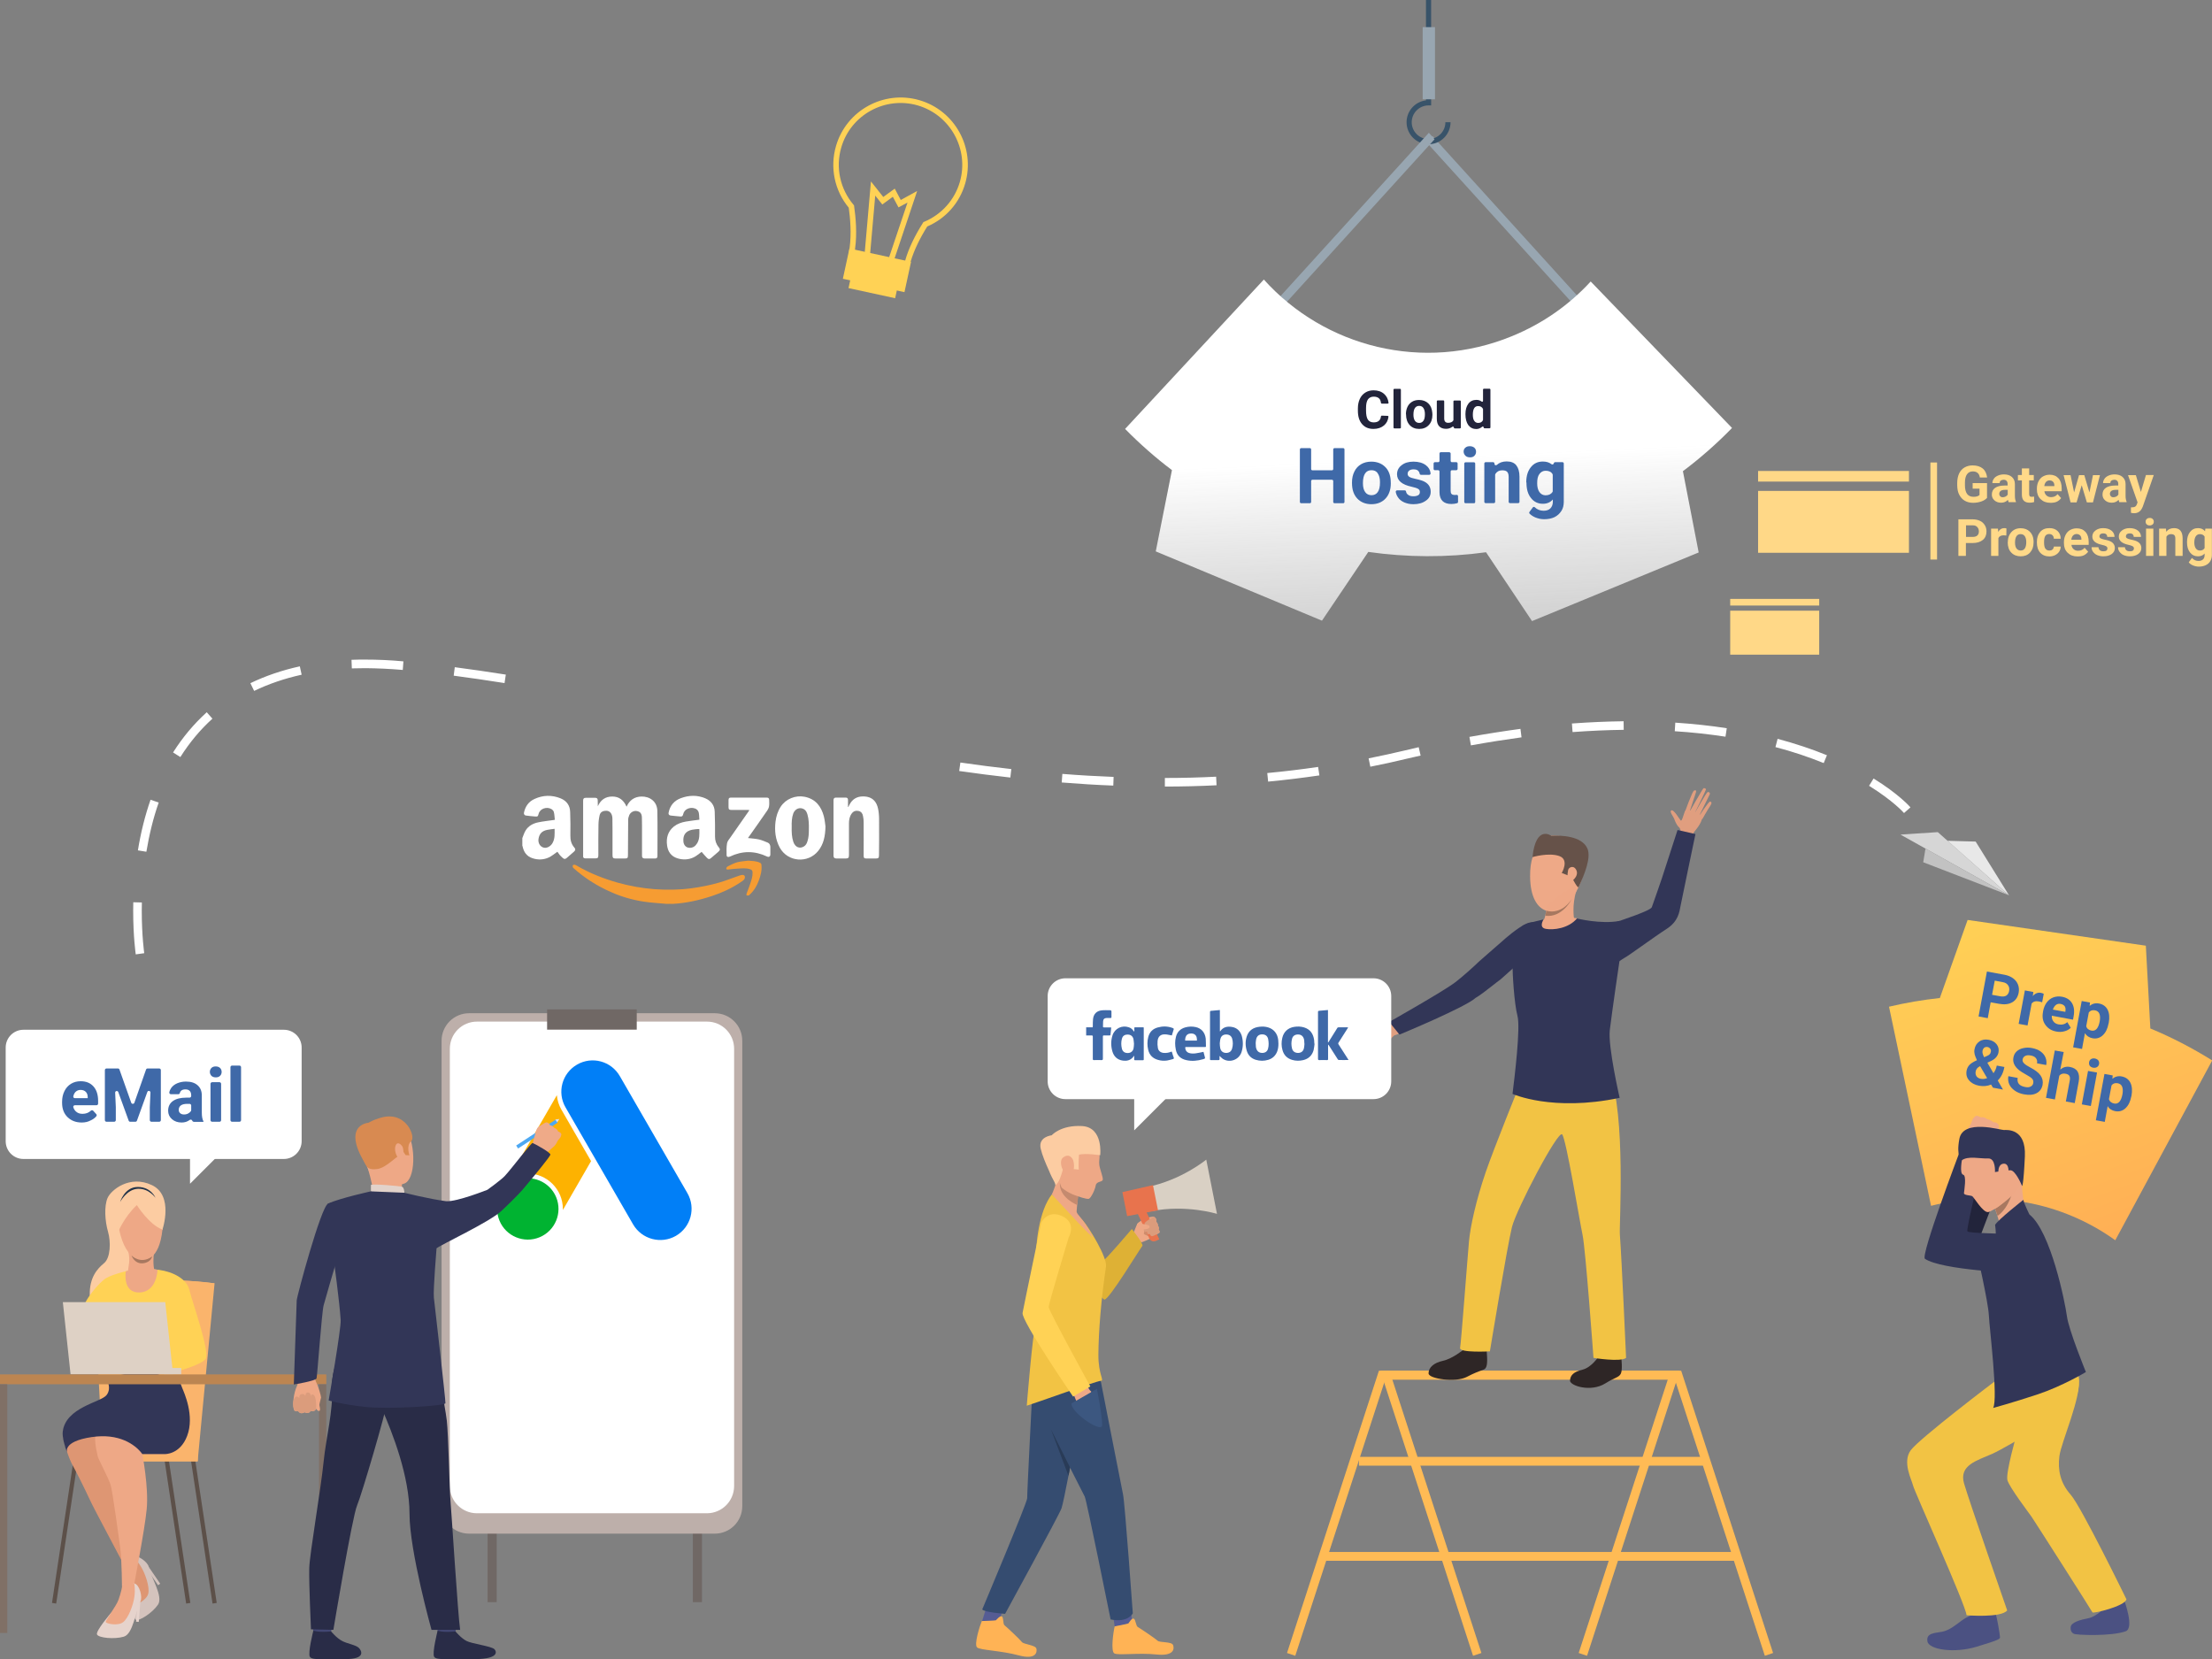 <?xml version="1.0" encoding="utf-8"?>
<!-- Generator: Adobe Illustrator 24.1.1, SVG Export Plug-In . SVG Version: 6.00 Build 0)  -->
<svg version="1.1" id="Layer_1" xmlns="http://www.w3.org/2000/svg" xmlns:xlink="http://www.w3.org/1999/xlink" x="0px" y="0px"
	 viewBox="0 0 2062.8 1547.4" style="enable-background:new 0 0 2062.8 1547.4;" xml:space="preserve">
<rect x="0" y="0" width="2062.8" height="1547.4" fill="#808080" stroke="none"/>
<style type="text/css">
	.st0{fill:url(#SVGID_1_);}
	.st1{fill:#98A6B1;}
	.st2{fill:#706865;}
	.st3{fill:#BDAFAA;}
	.st4{fill:#FFFFFF;}
	.st5{fill:#00B331;}
	.st6{fill:#017FF7;}
	.st7{fill:#FDB201;}
	.st8{fill:#385369;}
	.st9{fill:url(#SVGID_2_);}
	.st10{fill:#EEA886;}
	.st11{fill:#CF8C6C;}
	.st12{fill:#555C94;}
	.st13{fill:#354C70;}
	.st14{fill:#DEB135;}
	.st15{fill:#F2C344;}
	.st16{fill:#D9D0C4;}
	.st17{fill:#FFB355;}
	.st18{fill:#EEA987;}
	.st19{fill:#FFD255;}
	.st20{fill:#3C5780;}
	.st21{fill:#FCCCA2;}
	.st22{fill:#C48A6F;}
	.st23{fill:#E8734D;}
	.st24{fill:#DB9C7C;}
	.st25{fill:#293B57;}
	.st26{fill:#FFBB55;}
	.st27{fill:#E09E7F;}
	.st28{fill:#323657;}
	.st29{fill:#665249;}
	.st30{fill:#2E2626;}
	.st31{fill:#2F6B8C;}
	.st32{fill:#A77860;}
	.st33{fill:#4B5182;}
	.st34{fill:#22243B;}
	.st35{fill:#5C5C5C;}
	.st36{fill:#A87860;}
	.st37{fill:#EFAA88;}
	.st38{fill:#5C5049;}
	.st39{fill:#FAB46C;}
	.st40{fill:#D4C3BD;}
	.st41{fill:#DE9673;}
	.st42{fill:#E6D3CC;}
	.st43{fill:#DED1C5;}
	.st44{fill:#BC8551;}
	.st45{fill:#23344A;}
	.st46{fill:#807066;}
	.st47{fill:#FFD887;}
	.st48{fill:#FFD989;}
	.st49{fill:#D6D6D6;}
	.st50{fill:#E8E8E8;}
	.st51{fill:#C2C2C2;}
	.st52{fill:#4DA8F2;}
	.st53{fill:#424773;}
	.st54{fill:#292C47;}
	.st55{fill:#D88A51;}
	.st56{fill:#E2D2CA;}
	.st57{fill:#DFE1E8;}
	.st58{fill:#3F69A8;}
	.st59{fill:#F69C32;}
</style>
<g id="Isolation_Mode">
	<g>
		
			<linearGradient id="SVGID_1_" gradientUnits="userSpaceOnUse" x1="3279.617" y1="1796.939" x2="2971.85" y2="2193.214" gradientTransform="matrix(0.952 0.306 0.306 -0.952 -1649.851 2012.888)">
			<stop  offset="0" style="stop-color:#FF9F55"/>
			<stop  offset="1" style="stop-color:#FFD255"/>
		</linearGradient>
		<path class="st0" d="M2005.3,959.1l-4.2-77.2l-166.2-24l-25.9,72.8c-15.9,1.7-31.7,4.4-47.4,8.1l39.2,185.7
			c58.8-15.2,122-3.7,171.8,32.1l90.4-167.7C2044.4,977.3,2025.1,967.3,2005.3,959.1z"/>
		<g>
			
				<rect x="1398.6" y="102.4" transform="matrix(0.741 -0.672 0.672 0.741 224.759 996.257)" class="st1" width="8" height="209.3"/>
		</g>
		<rect x="646.1" y="1106.8" class="st2" width="8.5" height="387.3"/>
		<rect x="454.7" y="1106.8" class="st2" width="8.5" height="387.3"/>
		<path class="st3" d="M666.6,1430.2H437.4c-14.1,0-25.6-11.5-25.6-25.6V970.5c0-14.1,11.5-25.6,25.6-25.6h229.2
			c14.1,0,25.6,11.5,25.6,25.6v434.1C692.2,1418.7,680.8,1430.2,666.6,1430.2z"/>
		<path class="st4" d="M659.2,1411.2H444.8c-14,0-25.3-11.3-25.3-25.3V978c0-14,11.3-25.3,25.3-25.3h214.5c14,0,25.3,11.3,25.3,25.3
			v407.9C684.5,1399.9,673.2,1411.2,659.2,1411.2z"/>
		<rect x="510.2" y="941.3" class="st2" width="83.6" height="18.9"/>
		<g>
			
				<ellipse transform="matrix(0.924 -0.383 0.383 0.924 -394.001 274.022)" class="st5" cx="491.8" cy="1127.4" rx="28.6" ry="28.6"/>
			<g>
				<path class="st6" d="M590.4,1141.8l-63-109.1c-8.1-14-3.3-31.8,10.7-39.9l0,0c14-8.1,31.8-3.3,39.9,10.7l63,109.1
					c8.1,14,3.3,31.8-10.7,39.9l0,0C616.3,1160.5,598.5,1155.7,590.4,1141.8z"/>
				<g>
					<g>
						<path class="st7" d="M551.2,1082.8l-27.6-47.9c-2.5-4.3-3.9-8.9-4.3-13.6l-45.2,78.2c5.1-3.3,11.2-5.2,17.7-5.2
							c18.2,0,33.1,14.8,33.1,33.1c0,0.3,0,0.7,0,1L551.2,1082.8z"/>
					</g>
				</g>
			</g>
		</g>
		<g>
			<path class="st8" d="M1332.2,134.5c11.3,0,20.5-9.2,20.5-20.5h-4.8c0,8.6-7,15.7-15.7,15.7c-8.6,0-15.7-7-15.7-15.7
				c0-8.6,7-15.7,15.7-15.7h2.4V0h-4.8v93.6c-10.2,1.2-18.1,9.9-18.1,20.4C1311.7,125.3,1320.9,134.5,1332.2,134.5z"/>
		</g>
		<g>
			<rect x="1326.7" y="25.3" class="st1" width="11.5" height="67.3"/>
		</g>
		<g>
			<polygon class="st1" points="1194.7,287.4 1188.8,282 1332.5,123.8 1337.8,129.9 			"/>
		</g>
		
			<linearGradient id="SVGID_2_" gradientUnits="userSpaceOnUse" x1="1349.498" y1="2286.279" x2="1323.362" y2="2851.621" gradientTransform="matrix(1 0 0 -1 0 3060)">
			<stop  offset="0" style="stop-color:#C2C2C2;stop-opacity:0.6"/>
			<stop  offset="0.615" style="stop-color:#FFFFFF"/>
		</linearGradient>
		<path class="st9" d="M1569.4,439.4c16.4-12.3,31.7-25.8,45.8-40.3l-131.8-136.6c-19.7,21.5-44.4,39.1-73.2,50.9
			c-82.8,34.1-175,10.3-231.6-52.7L1049.2,400c13.7,13.9,28.3,26.8,43.7,38.4l-15.1,75.8l77.5,32.3l77.5,32.3l43.2-64.1
			c36,5.1,72.9,5.4,109.8,0.3l42.9,64.2l77.7-32l77.7-32L1569.4,439.4z"/>
		<g>
			<g>
				<g>
					<path class="st10" d="M1057.2,1149.3c0,0,2.8-6.9,3.3-8c0.5-1,3.1-2.7,6.4-4.4c3.3-1.7,8.4-2.5,9-2.2s1.3,0.4,2,1.8
						c0.7,1.5,0.5,3.1,0.5,3.1s1.7,1.4,1.3,3.4c0,0,1.6,1.4,0.7,3.6c0,0,1.5,1.4,0.8,2.9c0,0-2.7,1.7-3.5,2.6s-6.7,4.1-12.7,6.3
						C1064.9,1158.4,1058.5,1158.5,1057.2,1149.3z"/>
				</g>
			</g>
			<g>
				<g>
					<path class="st11" d="M1067.1,1145.6c0,0,0.1,3.7-0.4,4.8c-0.5,1.1,7.6,3.4,7.6,3.4S1071.7,1145.6,1067.1,1145.6z"/>
				</g>
			</g>
			<g>
				<g>
					<polygon class="st12" points="915.8,1511.9 919.3,1500.9 934.3,1503.3 932,1513.3 					"/>
				</g>
			</g>
			<g>
				<g>
					<polygon class="st12" points="1038.6,1510.6 1039.5,1516.7 1055.9,1514 1055,1504.9 					"/>
				</g>
			</g>
			<g>
				<g>
					<g>
						<path class="st13" d="M1003.1,1340.7c0,0-2.4,13.2-5.2,27.8c-0.5,2.5-1,5.1-1.5,7.7c-2.7,14.1-5.5,27.6-6.5,30.4
							c-2.3,6.4-52.6,98.4-52.6,98.4s-20.5-1.6-21.3-4.2c0,0,42.1-100,41.9-103.6c-0.2-3.6,5.1-106.1,5.1-106.1
							S1002,1334.8,1003.1,1340.7z"/>
					</g>
				</g>
			</g>
			<g>
				<g>
					<g>
						<path class="st13" d="M1026,1285.3c0,0,19.7,100.7,21.3,108.4c1.7,7.7,9.1,110.8,9.1,110.8s-4.4,9.1-20.7,5.7
							c0,0-22.3-110.8-24.1-114.5c-7.3-14.4-43-84.2-46.5-94.2s-2.4-21.6-2.4-21.6S989.3,1264.9,1026,1285.3z"/>
					</g>
				</g>
			</g>
			<g>
				<g>
					<g>
						<path class="st14" d="M1017.8,1154.9c0,0,8.6,21.5,10.8,20.9s26.9-29.7,26.9-29.7s11.3,14.1,9.8,15.8
							c-2.1,2.3-31.4,50.9-35.4,50s-22-30.6-22-30.6S1006.9,1158.7,1017.8,1154.9z"/>
					</g>
				</g>
			</g>
			<g>
				<g>
					<g>
						<path class="st15" d="M980.9,1113.8c0,0,22.4,17.1,28.5,23.9c6.2,6.8,23.2,34.9,22,43.3c-4.7,32.4-6.9,60.1-7.1,82.2
							c-0.1,19.3,6,24.2,2.2,24.5c-4.4,0.3-60.7,20.7-69,23.2c0,0,5.5-67.9,8.2-75.7C968.5,1227.4,956.9,1145.3,980.9,1113.8z"/>
					</g>
				</g>
			</g>
			<g>
				<g>
					<path class="st16" d="M1124.9,1081.4l5,25.3l5,25.3c0,0-28.7-9-61.3-2.5l-2.2-11.2l-2.2-11.2
						C1101.8,1100.6,1124.9,1081.4,1124.9,1081.4z"/>
				</g>
			</g>
			<g>
				<g>
					<path class="st17" d="M1039.5,1516.7c0,0,12.4-2.4,12.8-2.8s3.1-5.3,5-4.4s1.9,6.8,3.8,7.8s16.7,11,18.5,12.8s13,0.7,14.3,3.9
						c1.3,3.2,1.4,10.6-15.3,8.9c-16.7-1.8-35.8,1-39.4-1C1035.6,1539.9,1038.3,1521.5,1039.5,1516.7z"/>
				</g>
			</g>
			<g>
				<g>
					<path class="st17" d="M915.6,1511.7c0,0,12.6-0.4,13.1-0.7c0.5-0.3,3.9-4.7,5.6-3.6c1.8,1.1,0.8,7,2.5,8.3s14.7,13.5,16.2,15.6
						s12.7,2.8,13.5,6.1c0.8,3.3-0.3,10.7-16.5,6.3c-16.2-4.4-35.5-4.8-38.7-7.3C908,1534,913.7,1516.2,915.6,1511.7z"/>
				</g>
			</g>
			<g>
				<g>
					<g>
						<path class="st18" d="M1013.5,1289.9c0,0,1.5,6.1,3.9,7.5c2.4,1.3-11.3,14.4-11.3,14.4s-5.6-12.1-5.4-13.4
							C1000.9,1297.2,1013.5,1289.9,1013.5,1289.9z"/>
					</g>
				</g>
			</g>
			<g>
				<g>
					<g>
						<path class="st19" d="M971,1140.3c0,0-16,76.3-17.4,84.1c-1.2,7.4,47.1,78,47.1,78l16.1-9.5c0,0-39-70.9-38.9-74.1
							s18.7-64.8,18.7-64.8s7.8-13.4-6-19.9C976.6,1127.7,971,1140.3,971,1140.3z"/>
					</g>
				</g>
			</g>
			<g>
				<g>
					<path class="st20" d="M1022.9,1295.2c0,0,5.2,26,4.9,33.9c-0.3,7.9-30-12.5-28.5-20.4L1022.9,1295.2z"/>
				</g>
			</g>
			<g>
				<g>
					<g>
						<g>
							<path class="st10" d="M980.9,1113.8c0,0,40.7,44.5,38.2,39.6c-8.9-17.6-15.2-20.6-15.1-23.8c0.1-2.5,0.9-9.8,1.1-12.2
								c0.3-4.7,0.8-8.5,0.8-8.5s-20.2-28.4-19.3-18.7C987.5,1099.8,980.9,1113.8,980.9,1113.8z"/>
						</g>
					</g>
				</g>
			</g>
			<g>
				<g>
					<g>
						<g>
							<path class="st10" d="M1019.7,1061.4c0,0,5.6,13.1,5.7,16.2s-0.7,5.4-0.2,9c0.5,3.7,3.6,11.4,3.2,13.5
								c-0.5,2.6-5.9,1.2-6.6,5.5c-0.7,4.2-4.7,12.2-6.6,12.4c-5,0.4-24.4-7.5-25.6-11.5c-1.2-4-8.2-26.6-10.4-30.8
								c-2.2-4.3,34-27.8,37.3-21C1019.7,1061.4,1019.7,1061.4,1019.7,1061.4z"/>
						</g>
					</g>
				</g>
			</g>
			<g>
				<g>
					<path class="st21" d="M970.5,1071.2c-2.6-11.2,10.3-12.5,10.3-12.5s8.3-9.7,28.3-8.6c20,1.2,16.9,27.2,16.9,27.2
						s-13.8-2.1-19.8-0.5c0,0-0.7,11.1-0.1,13.9l-7.5-0.7c0,0,0.8-9.9-2.8-10.3c-3.6-0.5-4.8,20.9-11.6,25.6c0,0-0.1-1.5-0.9-3l0,0
						l0,0c-1.3-2.4-3.4-6.3-5.2-10.9C975.1,1084.9,971.8,1076.9,970.5,1071.2z"/>
				</g>
			</g>
			<g>
				<g>
					<g>
						<g>
							<path class="st10" d="M1000.8,1082c0,0-2.8-7.5-9.4-2.6c-4.8,3.6,0.1,16.3,4.8,16.2C1000.9,1095.6,1002.8,1088.6,1000.8,1082
								z"/>
						</g>
					</g>
				</g>
			</g>
			<g>
				<g>
					<path class="st22" d="M988.4,1103c0,0,1,4,2.1,4.9s6.1,5.1,15,7.8l-0.9,8C1004.5,1123.7,987.5,1117,988.4,1103z"/>
				</g>
			</g>
			<g>
				<g>
					<path class="st23" d="M1078.2,1157.1l2.9-1.4l-13-27.6l-7.3,3.4l11,23.4C1073,1157.5,1075.6,1158.3,1078.2,1157.1z"/>
				</g>
			</g>
			<g>
				<g>
					<path class="st24" d="M1075,1135.2c0,0-8.2,4.5-7.6,5.9s1.6,1.6,1.6,1.6l-2.5,3.4c0,0-0.4,3.2,3.2,2.7c0,0-0.7,2.9,2.7,2
						c0,0,0.4,2.1,2,2s6.8-3.2,6.8-3.2s0.8-1.1-0.8-2.9c0,0,0.9-2-0.7-3.6c0,0,0.5-1.7-1.3-3.4c0,0,0.7-4-2.5-4.9
						C1075.9,1134.8,1075.3,1135,1075,1135.2z"/>
				</g>
			</g>
			<g>
				<g>
					<polygon class="st23" points="1051.1,1134.1 1079.9,1128.7 1075.2,1105.2 1046.7,1111.7 					"/>
				</g>
			</g>
			<g>
				<g>
					<path class="st10" d="M1060.7,1141.2c0,0,6.4-0.2,9.9,1.3c0.8,0.3,1.5,0.8,1.5,1.6c0,0.9-1.2,2-4,2.2s-6.2,1.8-6.2,1.8
						S1059,1147.4,1060.7,1141.2z"/>
				</g>
			</g>
			<g>
				<g>
					<path class="st25" d="M997.9,1368.5c-0.5,2.5-1,5.1-1.5,7.7l-16.3-43.2C982.2,1337.3,997.9,1368.5,997.9,1368.5z"/>
				</g>
			</g>
		</g>
		<g>
			<g>
				<polygon class="st26" points="1291.8,1286.5 1555.3,1286.5 1472.2,1541.5 1480,1544.1 1566.5,1278.3 1285.9,1278.3 
					1200.2,1541.5 1207.9,1544.1 				"/>
			</g>
			<g>
				<polygon class="st26" points="1381.5,1541.5 1298.4,1286.5 1561.9,1286.5 1645.8,1544.1 1653.5,1541.5 1567.8,1278.3 
					1287.2,1278.3 1373.7,1544.1 				"/>
			</g>
			<g>
				<rect x="1267.3" y="1358.6" class="st26" width="322.5" height="8.2"/>
			</g>
			<g>
				<rect x="1234.1" y="1447.3" class="st26" width="385.9" height="8.2"/>
			</g>
		</g>
		<g>
			<g>
				<g>
					<g>
						<path class="st27" d="M1566.7,780.3c0,0,1.9-6.4-1-8.9c-2.4-2.1-4-6.6-4.5-8c-0.7-1.9-4.8-6.8-2.5-7.7s7.2,7.8,8.6,9.4
							c1.4,1.6,3-7.8,4.6-9.3s17,2,15.2,8.3s-7.9,11.9-8,13c-0.1,1.2-1.1,4.7-1.1,4.7L1566.7,780.3z"/>
					</g>
				</g>
			</g>
			<g>
				<g>
					<g>
						<path class="st27" d="M1571.2,757.3c0,0,6.9-19,8.4-19.9s2.5-0.4,2,1.4c-0.6,1.8-6.1,18.5-6.1,18.5s11.9-21.1,13-22.1
							c0.6-0.6,2.6,0.1,2.4,1.1s-10.8,22.6-10.8,22.6s11.1-19.7,12.3-20.2c1-0.5,2.7,0.6,2,2.1s-10,20.4-10,20.4s9-13.8,10.3-13.7
							c0.8,0.1,2.5,0.6,0.1,4.1s-7.3,12.3-7.3,12.3L1571.2,757.3z"/>
					</g>
				</g>
			</g>
			<g>
				<g>
					<g>
						<path class="st27" d="M1301.9,952.7c0,0-6.1,2.7-9,0.2c-2.4-2.1-7.1-3.1-8.6-3.4c-1.9-0.4-7.4-3.9-7.9-1.4
							c-0.5,2.4,8.7,6.1,10.5,7.3s-7.3,3.9-8.6,5.8c-1.3,1.8,4.2,16.6,10.2,14s10.7-9.4,11.9-9.7c1.2-0.3,4.5-1.7,4.5-1.7
							L1301.9,952.7z"/>
					</g>
				</g>
			</g>
			<g>
				<g>
					<g>
						<path class="st27" d="M1279.6,960.2c0,0-17.9,9.3-18.6,10.9c-0.7,1.6-0.1,2.6,1.6,1.8s17.6-8.5,17.6-8.5s-19.4,14.6-20.2,15.8
							c-0.5,0.7,0.5,2.6,1.4,2.2c1-0.3,21-13.7,21-13.7s-18,13.6-18.5,14.8c-0.4,1.1,1,2.6,2.4,1.7c1.4-0.9,18.9-12.6,18.9-12.6
							s-12.5,10.7-12.2,12c0.2,0.8,0.9,2.4,4.1-0.5c3.1-2.9,11.3-8.9,11.3-8.9L1279.6,960.2z"/>
					</g>
				</g>
			</g>
			<g>
				<g>
					<path class="st28" d="M1295.5,953l9.6,11.8c0,0,61.7-25.5,71.2-34.4c0,0,2.5-1,15.3-11.1l0,0c2.7-2.2,5.4-4.2,7.8-6
						c0,0,0.6-0.6,1.7-1.5l0,0c4.6-4.1,17-15.2,17-15.2s31-16.4,18.3-34.2c0,0-5.3-4.7-13.3-0.9c-8.1,3.8-19.7,13.9-22.5,16.5
						s-20.7,17.9-21.6,18.9c-3.6,3.6-15.7,14.5-22,19.2C1346,924.5,1295.5,953,1295.5,953z"/>
				</g>
			</g>
			<g>
				<g>
					<g>
						<g>
							<g>
								<g>
									<path class="st18" d="M1472,827.5L1472,827.5c-2.4,5-5.2,9.8-8.4,13.9c-10.9,14-36.4,14.4-36.7-24.1
										c-0.1-7.3,0.8-13.2,2.3-18c5.2-17.1,17.5-19.9,17.5-19.9c9-0.5,24.9,1.7,30.2,13.5C1480.5,801.3,1477.8,815.2,1472,827.5z"
										/>
								</g>
							</g>
						</g>
					</g>
				</g>
			</g>
			<g>
				<g>
					<g>
						<g>
							<g>
								<g>
									<path class="st29" d="M1472,827.5L1472,827.5c0,0-1.3,0.4-6-9.1c-0.9-1.9-1.7-0.5-2.1-1.4l-7.5-2.9c0,0,7.4-12.4-2.3-15.8
										c-9.9-3.5-25,1-25,1c3.2-30.5,17.5-19.9,17.5-19.9c9-0.5,28.4,0,33.7,11.8C1484,799.6,1477.8,815.2,1472,827.5z"/>
								</g>
							</g>
						</g>
					</g>
				</g>
			</g>
			<g>
				<g>
					<g>
						<g>
							<g>
								<g>
									<path class="st18" d="M1462.4,811.2c0.6-2.6,5.6-4.8,7.8,0.7c2.2,5.5-5.1,11.4-7,10.2S1461.5,815.5,1462.4,811.2z"/>
								</g>
							</g>
						</g>
					</g>
				</g>
			</g>
			<g>
				<g>
					<path class="st30" d="M1365,1258.5c0,0-10.5,8.6-19.3,10.5s-13.5,6.4-13.5,11.7c-0.1,5.2,25.4,8.7,35.5,3.4
						c15.1-7.9,16.6-5.5,18.3-9.4c1.7-3.9,0.3-14.4,0.4-15.6C1386.6,1257.5,1365,1258.5,1365,1258.5z"/>
				</g>
			</g>
			<g>
				<g>
					<path class="st30" d="M1365.8,1255.7c0,0-1.1,4.3-1,4.4c0.2,0.1,19.9,2.3,19.3-1.1c-0.5-2.8-1.2-5.8-1.2-5.8L1365.8,1255.7z"/>
				</g>
			</g>
			<g>
				<g>
					<path class="st30" d="M1490.5,1265.4c0,0-6.5,9.9-14.8,11.9c-8.2,2-11.2,5.1-11.6,10s19.3,11.4,33.1,2.7
						c9.1-5.7,12.5-5.4,14.3-9s0.4-13.8,0.6-15C1512.4,1264.6,1490.5,1265.4,1490.5,1265.4z"/>
				</g>
			</g>
			<g>
				<g>
					<path class="st31" d="M1492.7,1261.8c0,0-0.4,4.2-0.3,4.3c0.2,0.1,18.4,3.3,18.3,0c-0.1-2.6-1.2-5.9-1.2-5.9L1492.7,1261.8z"/>
				</g>
			</g>
			<g>
				<g>
					<path class="st15" d="M1417.5,1010.6c0,0-24.8,61.4-31.9,82.2c-9.4,27.4-14.5,51.6-15.7,64.8c-1.5,16.5-7.3,94.6-8.3,99.4
						s27.8,3.2,27.8,3.2s16.2-98.4,20.6-116c4.1-16.4,43-90.8,46.8-86.3s16.2,80.6,19,93.6c2.8,12.9,10.2,114.8,10.2,114.8
						s25.3,4.1,30.4,0c0,0-4-90.8-5.8-115.1c-0.7-9.2,5.8-110.7-9.8-151.6C1492.6,978,1417.5,1010.6,1417.5,1010.6z"/>
				</g>
			</g>
			<g>
				<path class="st28" d="M1444.2,856.4c0,0-21.4,4.4-24.2,6.9c-3,2.6-9,29.1-9.4,36.3c-0.3,7.1,1.5,36.6,4.5,47.7
					c3,11.1-2.7,57.4-4.6,72.8c0,0,37.1,16.9,99.9,3.7c0,0-11-47.9-9.2-63.1c2.4-19.5,8.7-62.2,8.7-62.2s5.8-40.7,0.4-39.7
					c-17.4,3.3-39.9-2.3-39.9-2.3h-26.2L1444.2,856.4L1444.2,856.4z"/>
			</g>
			<g>
				<path class="st10" d="M1439.4,861.4c0,0,6.6,4.9,28.5-4.7c0,0-2.2-12,2.1-26c4.3-14.1-28.3,14.7-28.3,14.7
					c0.4,0.2,0.4,1.7,0.2,3.6c0,0.1,0,0.3,0,0.4c-0.2,1.4-0.5,3.1-0.9,4.8c-0.1,0.2-0.1,0.4-0.2,0.6
					C1439.7,859.4,1439.4,857.3,1439.4,861.4z"/>
			</g>
			<g>
				<path class="st32" d="M1441.1,854L1441.1,854c15.7,2,24.3-14.9,24.6-15.4c-10.8,15.7-23.7,10.6-23.7,10.6l0,0
					C1441.8,850.6,1441.5,852.3,1441.1,854z"/>
			</g>
			<g>
				<path class="st10" d="M1439.5,857.4c0,0-5,7.5,2,8.8s21.3-0.3,29.2-9.8C1470.7,856.4,1450.1,852.4,1439.5,857.4z"/>
			</g>
			<g>
				<path class="st28" d="M1475.7,896.7c-2.2-4.6,3.4-16.6,13-25c7.6-6.6,15.6-10.8,19.6-12.2c3.9-1.5,30.8-10.1,32.1-13.5
					c1.6-4.3,8.8-25.2,9.4-27c1.2-3.6,14.6-45,14.6-45l16.7,3.8c0,0-12.5,59.8-14,67.5c-1,5-1.9,14-13.1,21.1
					c-11.4,7.3-36.5,25.8-39,26.8C1512.3,894.2,1485.7,917.2,1475.7,896.7z"/>
			</g>
		</g>
		<g>
			<path class="st33" d="M1838.9,1506.2c0,0-4.5,1.4-9.3,4.9c-4.9,3.5-11.4,9.3-18.6,10.6c-7.2,1.3-14.8,1.2-13.6,8.9
				c1.2,7.7,24.8,11.5,46.1,5c21.3-6.5,21.6-7.1,21.6-9s-3.2-20.9-4.2-21.6C1860,1504.4,1838.9,1506.2,1838.9,1506.2z"/>
		</g>
		<g>
			<path class="st33" d="M1963.1,1499.1c0,0-8.2,8.5-15.3,9.9c-7.1,1.4-16.4,3.7-16.8,8.4c-0.5,4.6,2.5,5.9,2.8,6.1
				c1.8,1.4,35.5,2.6,48.6-2.3c8-3-1.2-28.1-1.2-28.1L1963.1,1499.1z"/>
		</g>
		<g>
			<path class="st18" d="M1889.7,1133.9c0,0-24.1,26.9-23.4,18.9c0.5-4.8-1.8-13.1-3.6-18.9c-1.2-3.9-2.3-6.7-2.3-6.7l0,0
				c0.2-0.4,26.3-37.4,25.3-25.8C1884.9,1113.1,1889.7,1133.9,1889.7,1133.9z"/>
		</g>
		<g>
			<path class="st15" d="M1880.8,1336.8c0,0-10.6,37-8.8,43.5c1.8,6.6,20,30.5,22.5,34.1c3.3,4.8,56.2,87.8,56.8,89.2
				c0.6,1.4,30.5-5.8,31.7-12.2c0,0-41.9-85.9-51.8-97.3c-10-11.3-12.3-23.1-10.7-36.2c1.6-13.1,21-55.7,18-73.2
				C1935.5,1267.2,1882.6,1318.3,1880.8,1336.8z"/>
		</g>
		<g>
			<path class="st15" d="M1861.1,1287.5c0,0-71.3,54-79.3,65s1,27.5,2.2,32.8c1.2,5.4,49.3,111.7,49.9,121c0,0,32.2,2.7,37.9-4.5
				c0,0-35.1-100.9-40.2-118.3c-5.1-17.3,12.4-21.5,26.4-27.8s75.6-42.4,79.2-56c3.3-12.4,0-21.8,0-21.8S1920,1267,1861.1,1287.5z"
				/>
		</g>
		<g>
			<path class="st34" d="M1857.3,1178.3c0,0-47.8-16.7-47-27.1s42.8-61.6,42.8-61.6l14.2,9.2l-20.4,53.5l36.2,13.6L1857.3,1178.3z"
				/>
		</g>
		<g>
			<path class="st28" d="M1892.5,1132.5c0,0-5.5-11.2-5.6-13.6c0,0-24.1,18.9-26.4,23.4c0,0,1.3,8.3,0.4,12.3L1892.5,1132.5z"/>
		</g>
		<g>
			<path class="st28" d="M1892.5,1132.5c0,0-4.8-2.4-12.1,2.4c-7.4,4.8-32.7,30.1-37.2,31.7c0,0,10.9,47.4,11.5,59.9
				s8.8,78.1,4,86.5c0,0,18.3-5,41-12.5c23.6-7.8,45.5-21,45.5-21s-16.1-39.4-17.7-52.1C1925.7,1214.1,1912.5,1148.5,1892.5,1132.5z
				"/>
		</g>
		<g>
			<path class="st18" d="M1831.3,1101.8c0,0-3.9-4.1-4.5-13.6c-0.6-10.3-0.3-6.7-0.3-6.7L1831.3,1101.8z"/>
		</g>
		<g>
			<path class="st35" d="M1857,1097.1c0,0-11.7-6-17.6-6c-6.2,0-12.5,4.3-12.5,4.3s-2.6-9.5-0.4-13.3
				C1828.7,1078.3,1857,1097.1,1857,1097.1z"/>
		</g>
		<g>
			<path class="st36" d="M1877.4,1108.6c0,0-3,17.2-14.6,25.3l0,0c-1.2-3.9-2.3-6.7-2.3-6.7l0,0
				C1860.6,1127.2,1872.3,1120.7,1877.4,1108.6z"/>
		</g>
		<g>
			<path class="st37" d="M1848.4,1075.4c0,0-7.9,23.4-8.6,28.8c-0.8,5.4-16.9-5.1-16.9-5.1s7.3-19.8,8.9-29.5
				C1833.4,1059.9,1848.4,1075.4,1848.4,1075.4z"/>
		</g>
		<g>
			<path class="st28" d="M1899.3,1165.3c-1.2-6.7-8.4-13.7-15.1-14.1c-14.8-0.9-48.4-1-49.5-2.9c-1.4-2.4,14.9-67.6,14.9-67.6
				s-13.7-5.6-22.2-6.4c0,0-36.6,96.7-32.3,99.6c15.8,10.6,86.1,13.3,86.1,13.3s14.8-3.5,17.6-13.4
				C1899.8,1170.7,1899.8,1167.8,1899.3,1165.3z"/>
		</g>
		<g>
			<path class="st37" d="M1842.2,1040.8c0,0-2.1,1.8-2.6,3c0,0-0.8,2.3-1.5,3.8c-0.2,0.5-0.4,0.9-0.6,1.2c-0.6,1.1-2.4,3.3-3.2,6.4
				c-0.8,3.1-2.5,14.3-2.5,14.3l9.3,3.2l7.3,2.6c0,0,13.7-11.2,14.8-14c0.1-0.3,0.2-0.5,0.3-0.8c0.7-2.5,0.2-4.6,0.4-5.9
				c0.1-0.5,0.5-5.4-0.5-6.4c-1.5-1.4-3.1-1.8-4.4-1.6c0,0-3-2.7-5.7-2.8c0,0-2.7-2.6-6.1-1.8
				C1847.2,1042.1,1844.2,1039.8,1842.2,1040.8z"/>
		</g>
		<g>
			<path class="st10" d="M1829.9,1080c0,0-3,14.6,0.9,15.5c3.3,0.8,0.9,14.9,0.7,17.1c-0.2,2.2,6.1,2,7.7,2.9s10.1,15.8,15,14.8
				s24.2-14.9,28.3-22.8c4-7.9,0.6-36.9-6.8-47.3C1868.3,1049.8,1835.3,1054.5,1829.9,1080z"/>
		</g>
		<g>
			<path class="st28" d="M1829.2,1082.2c0,0-5.1-3.6-2-20.1c3.5-19,38.7-8.2,41.5-8.3c2.8-0.1,20.8-1.8,19.6,24.5
				c-1.3,28.2-2.6,27.7-2.6,27.7s-6.1-15-11.1-14.7c-5.5,0.3-14.2,1.7-14.2,1.7s0.9-13.1-6.5-12.7
				C1846.4,1080.7,1835.4,1077.5,1829.2,1082.2z"/>
		</g>
		<path class="st10" d="M1863.6,1093.8c-0.1-1.5-0.3-8.1,4.8-8.6c5.1-0.5,5.7,7.5,3.3,13.1C1869.3,1103.8,1864,1102,1863.6,1093.8z"
			/>
		<g>
			<g>
				<polygon class="st38" points="198.2,1495.4 178,1361.4 181.9,1360.8 202.1,1494.8 				"/>
			</g>
			<g>
				<polygon class="st38" points="173.6,1495.4 153.4,1361.4 157.3,1360.8 177.5,1494.8 				"/>
			</g>
			<g>
				<polygon class="st38" points="52.4,1495.4 48.5,1494.8 68.7,1360.8 72.6,1361.4 				"/>
			</g>
			<path class="st39" d="M184.3,1362.8l15.8-166c0,0-27.6-3.6-44.3-2.7l-25.1,168.7H184.3z"/>
			<rect x="130.8" y="1354.3" class="st39" width="53.6" height="8.4"/>
			<path class="st39" d="M95.7,1356l-8.4-158.2c0,0,69.8-7.6,112.7-1L95.7,1356z"/>
			<path class="st21" d="M151.5,1146.6c0,0,10.8-31.6-9.8-41.4s-38.1,4.4-41.4,12c-3.3,7.7-2.4,21.6,0.4,31.3
				c2.8,9.7,2.4,24.5-3.7,29.5s-13.7,13.2-13.3,29.9c0.2,10.4,40.9-26.6,40.9-26.6L151.5,1146.6z"/>
			<path class="st40" d="M124.1,1486.9c0,0-0.6,22.3,2.6,23.7c3.2,1.3,15.3-6.4,20.6-14.1s-6.7-25.6-8.6-35.4
				c-0.8-4.1-10.2-11.6-14.8-9.4c-4.6,2.1-7.9,7.6-7.9,7.6S127.5,1467.2,124.1,1486.9z"/>
			<g>
				<path class="st41" d="M115.8,1459.2c0,0,4,7.6,6,13.5s2.4,22.3,3.7,23.4c1.3,1.1,11.4-4,12.8-10.1c1.4-6.1-2.8-18.4-6.7-24.8
					c-3.9-6.4-7.9-9.7-7.9-9.7S116.9,1453,115.8,1459.2z"/>
			</g>
			<polygon class="st40" points="138.6,1461.1 149.4,1476.9 147.4,1478.3 139,1466.1 			"/>
			<path class="st41" d="M99.4,1285.5c0,0,5.3,9,0,15.5s-41.1,24.5-40.8,34.9s6.8,26.6,9.2,30.7s11,21.2,15.6,31.2
				c4.5,10,30.6,57.9,35.7,68.7c5.1,10.8,2-43.2,2-43.2L95,1346.8l61-59.4C155.8,1287.5,148.5,1271.1,99.4,1285.5z"/>
			<path class="st19" d="M122.6,1184.2c0,0-16.9,3.7-23.6,7.7c-6.7,3.9-21.6,22-21.6,29.7c0,7.8,65.2,15,65.2,15l12.4,45.1
				c0,0,33-8,36.9-14.7s-13-54.1-15.3-64.1c-2.4-10-14.7-16.8-28.4-18.7C134.3,1182.3,122.6,1184.2,122.6,1184.2z"/>
			<path class="st10" d="M162.6,1287c0,0-1.2,7.7,2,11c3.1,3.3,17.6,22.3,9.9,41.1c-7,17.2-20.7,16.9-20.7,16.9h-21.1
				c0,0,6.1,31,4.1,51.4s-11.3,67-11.5,69.3c-0.2,2.4-8.9,9.7-11.5,6c0,0-0.2-28.1-1.6-38.6c-1.4-10.6-7.2-53-9-59.2
				c-1.8-6.3-12.2-25.3-12.2-27.3s-10.2-32.7,12-40.5C125.3,1309.1,133.2,1287.2,162.6,1287z"/>
			<path class="st42" d="M103.4,1504.3c0,0-14.6,17-12.9,20c1.6,3.1,15.9,4.6,24.9,2s10.9-24.1,15.6-33c2-3.7-0.7-15.4-5.6-16.6
				s-10.9,0.9-10.9,0.9S118.5,1491.1,103.4,1504.3z"/>
			<g>
				<path class="st10" d="M114.4,1477.6c0,0-1.7,8.4-3.9,14.3c-2.1,5.9-12.1,18.9-11.9,20.6s11.4,4.1,16.3,0.2
					c4.9-3.9,9.4-16,10.4-23.5s-0.1-12.5-0.1-12.5S119.2,1473.4,114.4,1477.6z"/>
			</g>
			<polygon class="st42" points="130.9,1493.3 129.4,1512.5 126.9,1512.3 128.1,1497.4 			"/>
			<path class="st28" d="M174.5,1339.1c-6.6,17.4-20.7,16.9-20.7,16.9h-21.1c0,0-8.8-13.9-30.4-16.3c-4.8-0.5-10.2-0.5-16.3,0.4
				c-0.1,0-0.1,0-0.2,0c-28.6,4.2-23.1,14.8-23,15c-2.4-5.8-4.9-15.1-4.3-20c2.7-22.7,35.5-27.4,40.8-34c5.3-6.5,0-15.5,0-15.5
				c49.1-14.5,56.4,2,56.4,2c2.2-0.3,7.7-3.5,10-3.5c0,0,2.5,5.4,4.2,10.2C171.6,1298.5,181.7,1320.2,174.5,1339.1z"/>
			<polygon class="st43" points="154.1,1214.3 161.4,1281.7 65.8,1281.7 58.6,1214.3 			"/>
			<rect x="153" y="1275.7" class="st43" width="16" height="6.1"/>
			<rect y="1281.7" class="st44" width="304.3" height="9.2"/>
			<path class="st10" d="M133.2,1110.6c0,0,21.4,6.3,18.3,36c-3.1,29.7-17,28.2-18.3,28.4c-1.3,0.2-17.9,1.3-23.2-34.7
				C104.8,1104.2,133.2,1110.6,133.2,1110.6z"/>
			<path class="st10" d="M143.4,1169.5c0,0-1.1,9.8,0.8,16c1.9,6.1-24.9,6.3-24.9,1.3c0-5.7,2.7-10.5,0.2-20.3
				C116.8,1156.7,143.4,1169.5,143.4,1169.5z"/>
			<path class="st21" d="M127.6,1123.8c0,0,11.6,18.5,23.9,22.8c0,0,6.7-31-20.9-37.5s-23.3,31.4-21.2,41.5
				C109.4,1150.5,115.1,1135.6,127.6,1123.8z"/>
			<path class="st32" d="M122.6,1170.8c0,0,8.5,8.8,19.3,0.9c0,0-0.9,5.6-8.7,6.4C125.4,1178.8,122.6,1170.8,122.6,1170.8z"/>
			<path class="st45" d="M112,1121c0,0,6.1-11.9,16.5-12.4c10.3-0.5,16.5,8.4,16.5,8.4s-4-10.1-16.5-10.1S112,1121,112,1121z"/>
			<path class="st10" d="M146.9,1184.1c0,0-0.4,20.6-16.7,21.2s-12.9-19.7-12.9-19.7S129.2,1180.7,146.9,1184.1z"/>
			<rect x="297.5" y="1290.9" class="st46" width="6.8" height="231.9"/>
			<rect y="1290.9" class="st46" width="6.8" height="231.9"/>
		</g>
		<g>
			<g>
				<path class="st19" d="M813.2,261.1c-6.6-1.9-12.2-5.7-16.2-10.8c-4.4-5.8-6.1-12.6-4.7-19.2c1.8-13.2,0.6-27.5-0.8-37.4
					c-13.3-16-17.7-37.5-11.9-57.5c9.6-33.2,44.5-52.4,77.7-42.8s52.4,44.5,42.8,77.7c-5.2,18.1-18.1,32.7-35.4,40.1
					c-7.2,11.5-12.3,22.3-15.3,32.2c-3,13.5-18.1,21.7-33.8,18.3C814.7,261.5,814,261.3,813.2,261.1z M855.8,98.3
					c-30.5-8.8-62.5,8.8-71.3,39.3c-5.4,18.6-1.1,38.5,11.4,53.3l0.5,0.6l0.1,0.7c1.5,10.3,2.9,25.5,0.9,39.7v0.2
					c-1.1,5.1,0.2,10.5,3.8,15.1c3.6,4.7,9.1,8.1,15.5,9.5c12.9,2.8,25.4-3.7,27.7-14.5v-0.1V242c3.1-10.5,8.6-22,16.3-34.2l0.4-0.7
					l0.8-0.3c16.2-6.8,28.3-20.3,33.2-37.1C903.9,139.2,886.3,107.2,855.8,98.3z"/>
			</g>
			<g>
				<polygon class="st19" points="806.2,237.8 812.2,169.2 823.7,183.7 834.4,175.9 840,186.5 855.3,178.1 833.4,243.5 828.5,241.8 
					846.3,188.9 837.9,193.4 832.6,183.5 822.8,190.7 816.2,182.4 811.3,238.2 				"/>
			</g>
			<g>
				
					<rect x="805.9" y="242" transform="matrix(0.212 -0.977 0.977 0.212 384.002 1004.727)" class="st19" width="17.9" height="44.5"/>
			</g>
			<g>
				
					<rect x="803.2" y="222.4" transform="matrix(0.212 -0.977 0.977 0.212 398.448 997.556)" class="st19" width="28.9" height="58.8"/>
			</g>
		</g>
		<rect x="1639.5" y="439.2" class="st47" width="140.7" height="9.9"/>
		<rect x="1639.5" y="457.8" class="st47" width="140.7" height="57.7"/>
		<rect x="1613.5" y="558.5" class="st47" width="83" height="6.2"/>
		<rect x="1800.2" y="431.3" class="st48" width="6.2" height="90.5"/>
		<g>
			<g>
				<g>
					<g>
						<polygon class="st49" points="1873.5,834.9 1772.3,778.3 1807.1,776 						"/>
					</g>
				</g>
			</g>
			<g>
				<g>
					<g>
						<polygon class="st50" points="1873.5,834.9 1842.4,784.8 1816.2,784.1 						"/>
					</g>
				</g>
			</g>
			<g>
				<g>
					<g>
						<polygon class="st51" points="1795.6,791.3 1793.5,804.1 1873.5,834.9 						"/>
					</g>
				</g>
			</g>
		</g>
		<g>
			<path class="st4" d="M126.6,890c-0.1-0.7-2.4-16.5-2.4-40.7c0-2.6,0-5.2,0.1-7.9l8,0.2c-0.1,2.7-0.1,5.3-0.1,7.8
				c0,23.5,2.3,39.3,2.3,39.5L126.6,890z M136.5,794.3l-7.9-1.3c2.7-16.7,6.7-32.6,11.8-47.2l7.6,2.6
				C143,762.6,139.2,778.1,136.5,794.3z M1775.6,758.2c-0.4-0.5-10.3-11.6-32.6-25.4l4.2-6.8c23.4,14.4,34,26.4,34.4,26.9
				L1775.6,758.2z M1086.3,733.5v-8c16,0,32.1-0.4,47.8-1.2l0.4,8C1118.7,733.1,1102.5,733.5,1086.3,733.5z M1038.2,732.6
				c-15.7-0.6-31.9-1.6-48.1-2.9l0.6-8c16.1,1.3,32.2,2.2,47.8,2.8L1038.2,732.6z M1182.6,728.9l-0.8-8c15.9-1.5,31.8-3.4,47.4-5.7
				l1.2,7.9C1214.6,725.4,1198.5,727.4,1182.6,728.9z M942.2,725.1c-15.4-1.7-31.5-3.8-47.7-6.1l1.1-7.9c16.1,2.3,32.1,4.4,47.5,6.1
				L942.2,725.1z M1277.9,715l-1.6-7.8c11.5-2.3,23-4.8,34.4-7.5c4.1-1,8.3-1.9,12.3-2.9l1.8,7.8c-4.1,0.9-8.1,1.9-12.3,2.8
				C1301.1,710.2,1289.4,712.7,1277.9,715z M1700.7,711.6c-14.1-5.7-29.2-10.8-45-14.9l2-7.7c16.1,4.3,31.6,9.4,46,15.3
				L1700.7,711.6z M168.2,706l-6.8-4.3c8.9-14.1,19.5-26.7,31.4-37.5l5.3,6C186.8,680.4,176.7,692.5,168.2,706z M1371.7,695.1
				l-1.4-7.9c16.1-2.9,32.1-5.4,47.6-7.5l1,7.9C1403.6,689.7,1387.7,692.2,1371.7,695.1z M1609.1,687c-15.2-2.3-31.1-4.1-47.3-5.1
				l0.5-8c16.5,1.1,32.6,2.8,48,5.2L1609.1,687z M1466.5,682.7l-0.6-8c16.4-1.2,32.6-1.9,48.2-2.1l0.1,8
				C1498.7,680.8,1482.6,681.5,1466.5,682.7z M237,644.3l-3.5-7.2c14.1-6.8,29.6-12.1,46.1-15.7l1.7,7.8
				C265.4,632.7,250.5,637.8,237,644.3z M470.5,637c-16.3-2.6-32.3-4.9-47.4-6.9l1-7.9c15.2,2,31.2,4.3,47.6,6.9L470.5,637z
				 M375.6,624.8l-0.6-0.1c-11.7-1-23.2-1.5-34.2-1.6c-4.3,0-8.5,0.1-12.7,0.2l-0.3-8c4.3-0.2,8.7-0.2,13-0.2
				c11.2,0,22.9,0.5,34.8,1.6l0.6,0.1L375.6,624.8z"/>
		</g>
		<rect x="1613.5" y="569.5" class="st47" width="83" height="41"/>
		<g>
			<g>
				<g>
					<g>
						<path class="st10" d="M291.4,1279.4c0,0,1.9,3.1,2.2,5.7c0.2,2,1.9,5.1,2.6,6.8c0.7,1.7,3.1,9.3,3.2,11.3
							c0,0.8-1.8,5.9-1.5,7.5s1.2,4.9-0.3,5.1s-3.1-2.4-3.1-2.4s0.1,1.5-1.1,2.1c-2.4,1.1-3.7,0.1-3.7,0.1s-0.9,1.7-2,1.9
							c-2.5,0.5-3.7-0.5-3.7-0.5s-1.1,0.9-2.8,0.9c-2.2,0-3.1-1.9-3.1-1.9s-2.8,0.6-3.6-0.7c-0.8-1.3-0.7-2.7-1-3.8
							c-0.3-1.2-0.1-11.7,3.5-19.2c3.6-7.6-0.9-15-0.9-15L291.4,1279.4z"/>
					</g>
				</g>
			</g>
			<g>
				<g>
					<path class="st24" d="M294.9,1312.4c0,0,0.2-9.4-2.2-11.4c-2.5-2-2.8,1.4-2.8,1.4s0.3-3.4-2.4-3.8c-2.7-0.5-2.8,3.5-2.8,3.5
						s-0.4-2.6-3.3-2.1c-2.8,0.5-2.2,3.8-2.2,3.8s-2.7-3.2-4.5-0.1c-3,5.3-0.1,11.5-0.1,11.5s0.8,1.4,3.6,0.7c0,0,1.8,3.7,5.9,1
						c0,0,4.2,2.3,5.7-1.4C289.7,1315.6,294.3,1317.7,294.9,1312.4z"/>
				</g>
			</g>
			<path class="st28" d="M323.4,1143.6c0,0-16.1,53.8-21.6,73.7c-1.7,6.2-5.9,65.7-6.6,68.1s-21.2,5.7-21.2,5.7s2.5-74.4,2.7-78.4
				c0.2-4.1,22.6-87.1,29.1-90.1c4.9-2.2,7.4-0.4,13.6,4.2C328,1133,323.4,1143.6,323.4,1143.6z"/>
			<g>
				
					<rect x="478.1" y="1055.8" transform="matrix(0.837 -0.548 0.548 0.837 -497.407 446.563)" class="st52" width="44.2" height="3.3"/>
			</g>
			<path class="st37" d="M523.5,1057.9c0,0-0.4,2.1-1,2.9c0,0-1.2,1.4-2,2.5c-0.3,0.3-0.5,0.6-0.6,0.9c-0.5,0.9-1.3,3-3.1,4.7
				c-1.8,1.8-8.6,7.5-8.6,7.5l-5.9-5l-6.1-2.7c0,0,3.4-14.8,4.9-16.7c0.1-0.2,0.3-0.4,0.4-0.5c1.4-1.5,3-2,3.8-2.6
				c0.3-0.2,3.4-2.5,4.6-2.2c1.6,0.4,2.5,1.3,2.8,2.4c0,0,3,0.9,4.2,2.7c0,0,2.8,0.8,3.6,3.4
				C520.6,1055.1,523.4,1056.2,523.5,1057.9z"/>
			<g>
				<g>
					<path class="st53" d="M310.3,1511c0,0-1.5,10.2-1.7,11.8c-0.2,1.5-16.4-0.9-16.4-0.9l-1.3-12.2
						C290.9,1509.7,308.2,1509.6,310.3,1511z"/>
				</g>
			</g>
			<g>
				<g>
					<path class="st54" d="M308.8,1521.4c0,0,5.1,6.2,10.1,8.8c5,2.7,12.8,3.7,15.7,6.5c2.1,2,7.7,10.6-12.9,10.5
						c-20.6-0.2-30.5,1.2-32.7-2.1c-2.2-3.3,3.2-24.4,3.2-24.4S297,1522.5,308.8,1521.4z"/>
				</g>
			</g>
			<g>
				<g>
					<path class="st53" d="M426.3,1511c0,0-1.5,10.2-1.7,11.8c-0.2,1.5-16.4-0.9-16.4-0.9l-1.3-12.2
						C406.9,1509.7,424.2,1509.6,426.3,1511z"/>
				</g>
			</g>
			<g>
				<g>
					<path class="st54" d="M424.8,1521.4c0,0,5.1,6.2,10.1,8.8c5,2.7,23.2,4.9,26.1,7.7c2.1,2,5.6,10.1-23.4,9.3
						c-20.6-0.5-30.5,1.2-32.7-2.1c-2.2-3.3,3.2-24.4,3.2-24.4S412.7,1522.6,424.8,1521.4z"/>
				</g>
			</g>
			<g>
				<g>
					<path class="st54" d="M323.7,1248.5c0,0-15.2,24.2-14.1,46s-5.5,45.7-7.8,68.5c-2.5,25.4-13,85.7-13.4,99.3
						c-0.4,13.6,1.6,57.1,1.6,57.1l20.9,0.5c0,0,17.5-105.3,22.1-116c4.5-10.7,27-87.3,27.8-95.9
						C361.6,1299.3,323.7,1248.5,323.7,1248.5z"/>
				</g>
			</g>
			<g>
				<g>
					<path class="st54" d="M403.7,1251.8c0,0,11.5,59.9,13,73.2c1.5,13.4,2.5,64.7,3.3,73.1s7.1,109.1,9.1,121.8h-26.7
						c0,0-20.5-73.4-20.5-108.2c0-34.7-15.8-75.5-26-98.4s-33.6-23.5-39.9-66C316,1247.3,395.2,1238.3,403.7,1251.8z"/>
				</g>
			</g>
			<g>
				<g>
					<path class="st10" d="M349.1,1045.3c0,0,20.4-7.6,29.8,7.9s8.5,46.7-1.8,50.5s-25.8,1.8-31-7.9c-5.3-9.7-10-23.8-9.8-33.2
						C336.5,1053.2,343.7,1048,349.1,1045.3z"/>
				</g>
			</g>
			<g>
				<g>
					<path class="st10" d="M374.9,1104.4c0,0-0.8,5.5,0.6,8.2s-26.5,2.8-26.5,2.8s-2.3-14.8-6.5-27.3
						C338.2,1075.7,374.9,1104.4,374.9,1104.4z"/>
				</g>
			</g>
			<g>
				<g>
					<path class="st55" d="M342.4,1088.2c0,0,1.9,3.2,9.8,1.9c7.8-1.2,17.4-11.7,20.7-12.8c3.3-1.1,3.3-3.1,3.3-3.1l2.1,3l3.5,0.2
						c0,0-3.2-9.3,1.6-13.1c4.8-3.8-5-30.2-30.1-21.4c0,0-19.3,5.3-18.6,16.3C335.3,1070.2,338.1,1082.7,342.4,1088.2z"/>
				</g>
			</g>
			<g>
				<g>
					<path class="st56" d="M377.1,1112.3c0,0-0.1-5.2-2.4-5.7c-2.4-0.5-26-2.8-28.8-1.6v6C345.8,1111,351.4,1114.5,377.1,1112.3z"/>
				</g>
			</g>
			<g>
				<g>
					<path class="st10" d="M375.7,1070.2c-0.4-1.8-5.1-7.1-6.9-1.5s2.7,13.2,5.2,12.6C376.5,1080.7,376.8,1074.9,375.7,1070.2z"/>
				</g>
			</g>
			<g>
				<g>
					<path class="st28" d="M416.1,1120.2c-16.2-2.1-39-7.9-39-7.9l-31.3-1.3c0,0-28.7,6.3-40,11.4c-1.1,0.5-1.1,25.6-4,32.2
						l9.4,19.8c0,0,5.4,39.2,6.5,56.6c0.5,8-11.2,75-11.2,75s12.5,3.7,33.9,6c21.4,2.4,74.7-0.9,75-3.4c0.3-2.5-10.3-93.9-10.8-98.6
						c-0.7-7.3,2.5-45.9,2.5-45.9c4.9-3.8,48.2-23.9,60-34.4c3.2-2.8,16.5-15.8,20.3-20.3c13.4-15.9,24.4-29.5,25.8-32.4
						c1.5-1.7-15-10.6-16.5-11.1c-1.3-0.4-19,23.2-26,30.8c-3.1,3.4-16.1,12.8-16.1,12.8S426.3,1120.8,416.1,1120.2z"/>
				</g>
			</g>
			<g>
				<g>
					<path class="st55" d="M343.2,1047.1c0,0-26,2-0.8,41L343.2,1047.1z"/>
				</g>
			</g>
			<polygon class="st57" points="519.6,1046.7 521.7,1043.5 517.8,1044 			"/>
		</g>
	</g>
</g>
<g id="Layer_3">
	<path class="st4" d="M1280.8,1025H993.6c-9.2,0-16.6-7.4-16.6-16.6v-79.5c0-9.2,7.4-16.6,16.6-16.6h287.2c9.2,0,16.6,7.4,16.6,16.6
		v79.5C1297.4,1017.6,1290,1025,1280.8,1025z"/>
	<path class="st4" d="M264.7,1080.8H21.9c-9.2,0-16.6-7.4-16.6-16.6v-87.3c0-9.2,7.4-16.6,16.6-16.6h242.8c9.2,0,16.6,7.4,16.6,16.6
		v87.3C281.3,1073.3,273.9,1080.8,264.7,1080.8z"/>
	<polygon class="st4" points="177.2,1103.9 212.2,1068.9 177.2,1068.9 	"/>
	<polygon class="st4" points="1057.7,1054.1 1092.7,1019.1 1057.7,1019.1 	"/>
</g>
<g>
	<path class="st58" d="M1856.4,934.7l-2.7,14.8l-8.6-1.6l7.8-41.9l16.4,3c3.1,0.6,5.8,1.7,8,3.3s3.7,3.6,4.6,5.9
		c0.9,2.4,1.1,4.9,0.6,7.6c-0.8,4.1-2.8,7.1-6,8.9c-3.3,1.9-7.4,2.3-12.3,1.4L1856.4,934.7z M1857.7,927.7l7.7,1.4
		c2.3,0.4,4.1,0.2,5.5-0.6c1.4-0.9,2.3-2.3,2.7-4.3c0.4-2.1,0.1-3.8-0.9-5.3s-2.5-2.5-4.6-2.9l-7.9-1.5L1857.7,927.7z"/>
	<path class="st58" d="M1904.4,934.7c-1.1-0.4-2.1-0.6-3-0.8c-3.1-0.6-5.4,0.1-6.8,2l-3.8,20.4l-8.3-1.5l5.8-31.2l7.9,1.5l-0.5,3.8
		c2.2-2.6,4.8-3.6,7.7-3c0.9,0.2,1.8,0.5,2.5,0.9L1904.4,934.7z"/>
	<path class="st58" d="M1917.8,962c-4.6-0.8-8-2.9-10.4-6.3c-2.4-3.3-3.1-7.3-2.2-12l0.1-0.8c0.6-3.1,1.7-5.8,3.4-8.1
		c1.7-2.2,3.7-3.8,6.2-4.7s5.1-1.1,8-0.6c4.3,0.8,7.4,2.8,9.3,5.9c1.9,3.1,2.5,7.2,1.6,12.1l-0.6,3.4l-19.8-3.7
		c-0.1,2.1,0.4,3.9,1.5,5.3c1.1,1.5,2.7,2.4,4.8,2.8c3.2,0.6,5.9-0.1,8.2-2.1l3.2,5.3c-1.6,1.5-3.5,2.6-5.8,3.2
		C1922.8,962.4,1920.4,962.5,1917.8,962z M1921.6,936.2c-1.7-0.3-3.1,0-4.3,0.9c-1.2,0.9-2.2,2.4-2.9,4.4l11.6,2.1l0.1-0.7
		c0.3-1.9,0.1-3.4-0.7-4.6C1924.6,937.3,1923.3,936.5,1921.6,936.2z"/>
	<path class="st58" d="M1966.3,954.6c-0.9,4.8-2.7,8.4-5.4,10.9c-2.7,2.5-5.9,3.4-9.6,2.7c-3.1-0.6-5.5-2.2-7-4.7l-2.7,14.7
		l-8.3-1.5l8-43.2l7.7,1.4l-0.3,3.1c2.5-2,5.3-2.8,8.6-2.2c3.8,0.7,6.6,2.7,8.2,5.9s1.9,7.4,1,12.3L1966.3,954.6z M1958.1,952.4
		c0.5-2.9,0.4-5.2-0.3-7c-0.7-1.8-2.1-2.8-4-3.2c-2.6-0.5-4.6,0.2-5.9,2l-2.4,12.8c0.6,2.2,2.3,3.6,4.9,4.1
		C1954.3,961.8,1956.9,958.9,1958.1,952.4z"/>
	<path class="st58" d="M1834,998.2c0.4-1.9,1.2-3.6,2.6-5.1s3.7-2.9,7-4.4c-0.9-1.9-1.6-3.7-2.1-5.3c-0.4-1.6-0.5-3.2-0.2-4.8
		c0.6-3.3,2.1-5.7,4.6-7.4c2.4-1.7,5.4-2.2,8.9-1.5c3.1,0.6,5.5,2,7.2,4.2s2.2,4.7,1.7,7.5c-0.6,3.3-2.9,6-6.7,7.9l-3.7,1.7l5.7,9.8
		c1.5-2,2.6-4.4,3.1-7.1l7.1,1.3c-1,5.5-3.1,9.6-6.2,12.6l4.9,8.5l-9.4-1.8l-1.7-2.9c-3.5,1.5-7.2,1.8-11.2,1.1
		c-4.1-0.8-7.3-2.5-9.4-5.1C1834,1004.9,1833.3,1001.8,1834,998.2z M1847.1,1006c2,0.4,4,0.2,6-0.6l-6.5-11.1l-0.7,0.3
		c-2,1.1-3.2,2.7-3.5,4.7c-0.3,1.7,0,3.1,0.8,4.4C1844.1,1004.9,1845.4,1005.7,1847.1,1006z M1848.8,980c-0.3,1.4,0.2,3.4,1.5,5.9
		l2.5-1.1c1.3-0.5,2.2-1.1,2.7-1.7c0.6-0.6,0.9-1.4,1.1-2.4s0-1.9-0.6-2.7s-1.4-1.4-2.5-1.6c-1.2-0.2-2.2,0-3.1,0.6
		C1849.6,977.8,1849,978.7,1848.8,980z"/>
	<path class="st58" d="M1896.1,1010.1c0.3-1.6,0-3-1-4.1s-2.9-2.4-5.7-3.9s-5-2.9-6.6-4.2c-4.3-3.5-6-7.4-5.2-11.7
		c0.4-2.3,1.4-4.2,3-5.7s3.7-2.6,6.3-3.1c2.6-0.6,5.4-0.6,8.3,0c3,0.6,5.6,1.6,7.7,3.1s3.7,3.4,4.6,5.6c0.9,2.2,1.2,4.6,0.7,7.1
		l-8.6-1.6c0.4-1.9,0-3.5-1-4.8s-2.6-2.1-4.8-2.5c-2.1-0.4-3.8-0.3-5.2,0.4c-1.3,0.7-2.1,1.7-2.4,3.2c-0.3,1.4,0.2,2.6,1.4,3.8
		c1.2,1.2,3.1,2.4,5.6,3.7c4.6,2.4,7.9,4.9,9.7,7.5s2.5,5.5,1.9,8.8c-0.7,3.6-2.6,6.2-5.7,7.8s-7,1.9-11.7,1
		c-3.2-0.6-6.1-1.7-8.5-3.4s-4.2-3.7-5.2-6s-1.3-4.8-0.8-7.5l8.7,1.6c-0.9,4.6,1.5,7.5,7,8.5c2.1,0.4,3.7,0.3,5-0.4
		C1895,1012.6,1895.8,1011.6,1896.1,1010.1z"/>
	<path class="st58" d="M1921.3,997.4c2.7-2.2,5.7-3.1,9.1-2.4c6.8,1.3,9.5,5.8,8.1,13.7l-3.7,20l-8.3-1.5l3.7-19.7
		c0.3-1.8,0.2-3.2-0.4-4.2s-1.8-1.7-3.6-2c-2.4-0.5-4.4,0.2-5.8,1.8l-4.1,22.2l-8.3-1.5l8.2-44.2l8.3,1.5L1921.3,997.4z"/>
	<path class="st58" d="M1949.8,1031.4l-8.4-1.5l5.8-31.2l8.4,1.5L1949.8,1031.4z M1948.2,990.5c0.2-1.2,0.8-2.2,1.8-2.8
		c1-0.7,2.2-0.8,3.6-0.6c1.4,0.3,2.5,0.9,3.2,1.8c0.7,1,0.9,2.1,0.7,3.3c-0.2,1.3-0.9,2.2-1.9,2.9c-1,0.6-2.2,0.8-3.6,0.6
		c-1.4-0.3-2.5-0.9-3.2-1.8C1948.2,992.9,1948,991.8,1948.2,990.5z"/>
	<path class="st58" d="M1987.5,1022.6c-0.9,4.8-2.7,8.4-5.4,10.9c-2.7,2.5-5.9,3.4-9.6,2.7c-3.1-0.6-5.5-2.1-7-4.7l-2.7,14.7
		l-8.3-1.5l8-43.2l7.7,1.4l-0.3,3.1c2.5-2,5.3-2.8,8.6-2.2c3.8,0.7,6.6,2.7,8.2,5.9s1.9,7.4,1,12.3L1987.5,1022.6z M1979.3,1020.4
		c0.5-2.9,0.4-5.2-0.3-7c-0.7-1.8-2.1-2.8-4-3.2c-2.6-0.5-4.6,0.2-5.9,2l-2.4,12.8c0.6,2.2,2.3,3.6,4.9,4.1
		C1975.5,1029.8,1978.1,1026.9,1979.3,1020.4z"/>
</g>
<g>
	<path class="st48" d="M1853.2,464.1c-1.3,1.5-3.1,2.7-5.4,3.5s-4.9,1.3-7.7,1.3c-3,0-5.5-0.6-7.8-1.9s-3.9-3.2-5.2-5.6
		s-1.8-5.3-1.9-8.6v-2.3c0-3.4,0.6-6.4,1.7-8.8s2.8-4.4,5-5.7s4.7-2,7.6-2c4,0,7.2,1,9.5,2.9s3.6,4.7,4.1,8.4h-6.8
		c-0.3-2-1-3.4-2.1-4.3s-2.5-1.4-4.4-1.4c-2.4,0-4.2,0.9-5.5,2.7s-1.9,4.5-1.9,8v2.2c0,3.6,0.7,6.3,2,8.1s3.4,2.7,6,2.7
		s4.5-0.6,5.6-1.7v-5.9h-6.4v-5.2h13.4v13.6L1853.2,464.1L1853.2,464.1z"/>
	<path class="st48" d="M1873.2,468.4c-0.3-0.6-0.5-1.4-0.7-2.3c-1.6,1.8-3.8,2.7-6.4,2.7c-2.5,0-4.5-0.7-6.2-2.2s-2.4-3.3-2.4-5.4
		c0-2.7,1-4.8,3-6.2s4.9-2.2,8.6-2.2h3.1v-1.5c0-1.2-0.3-2.1-0.9-2.8s-1.6-1.1-2.8-1.1c-1.1,0-2,0.3-2.7,0.8s-1,1.3-1,2.3h-6.8
		c0-1.5,0.5-2.8,1.4-4.1s2.2-2.2,3.8-2.9s3.5-1.1,5.6-1.1c3.1,0,5.6,0.8,7.4,2.4s2.8,3.8,2.8,6.6v11c0,2.4,0.4,4.2,1,5.5v0.4h-6.8
		V468.4z M1867.6,463.7c1,0,1.9-0.2,2.8-0.7s1.5-1,1.9-1.8v-4.4h-2.5c-3.4,0-5.2,1.2-5.4,3.5v0.4c0,0.8,0.3,1.5,0.9,2.1
		S1866.6,463.7,1867.6,463.7z"/>
	<path class="st48" d="M1892.3,436.8v6.2h4.3v5h-4.3v12.7c0,0.9,0.2,1.6,0.5,2s1,0.6,2.1,0.6c0.8,0,1.4-0.1,2-0.2v5.1
		c-1.3,0.4-2.7,0.6-4.1,0.6c-4.8,0-7.2-2.4-7.3-7.2V448h-3.7v-5h3.7v-6.2H1892.3z"/>
	<path class="st48" d="M1912.1,468.9c-3.7,0-6.7-1.1-9.1-3.4s-3.5-5.3-3.5-9.1v-0.7c0-2.5,0.5-4.8,1.5-6.8s2.4-3.6,4.2-4.6
		s3.9-1.6,6.2-1.6c3.5,0,6.2,1.1,8.2,3.3s3,5.3,3,9.3v2.8h-16.1c0.2,1.7,0.9,3,2,4s2.5,1.5,4.2,1.5c2.6,0,4.6-0.9,6.1-2.8l3.3,3.7
		c-1,1.4-2.4,2.6-4.1,3.4S1914.2,468.9,1912.1,468.9z M1911.3,448c-1.3,0-2.4,0.5-3.3,1.4c-0.8,0.9-1.4,2.2-1.6,3.9h9.4v-0.5
		c0-1.5-0.4-2.7-1.2-3.5C1913.9,448.5,1912.8,448,1911.3,448z"/>
	<path class="st48" d="M1948.5,459.2l3.3-16.1h6.5l-6.5,25.4h-5.7l-4.8-16l-4.8,16h-5.6l-6.5-25.4h6.5l3.3,16.1l4.6-16.1h4.9
		L1948.5,459.2z"/>
	<path class="st48" d="M1976.4,468.4c-0.3-0.6-0.5-1.4-0.7-2.3c-1.6,1.8-3.8,2.7-6.4,2.7c-2.5,0-4.5-0.7-6.2-2.2s-2.4-3.3-2.4-5.4
		c0-2.7,1-4.8,3-6.2s4.9-2.2,8.6-2.2h3.1v-1.5c0-1.2-0.3-2.1-0.9-2.8s-1.6-1.1-2.8-1.1c-1.1,0-2,0.3-2.7,0.8s-1,1.3-1,2.3h-6.8
		c0-1.5,0.5-2.8,1.4-4.1s2.2-2.2,3.8-2.9s3.5-1.1,5.6-1.1c3.1,0,5.6,0.8,7.4,2.4s2.8,3.8,2.8,6.6v11c0,2.4,0.4,4.2,1,5.5v0.4h-6.8
		V468.4z M1970.8,463.7c1,0,1.9-0.2,2.8-0.7s1.5-1,1.9-1.8v-4.4h-2.5c-3.4,0-5.2,1.2-5.4,3.5v0.4c0,0.8,0.3,1.5,0.9,2.1
		S1969.7,463.7,1970.8,463.7z"/>
	<path class="st48" d="M1996.5,458.8l4.7-15.8h7.3l-10.2,29.3l-0.6,1.3c-1.5,3.3-4,5-7.5,5c-1,0-2-0.1-3-0.4v-5.1h1
		c1.3,0,2.2-0.2,2.9-0.6s1.1-1,1.5-1.9l0.8-2.1l-8.9-25.4h7.3L1996.5,458.8z"/>
	<path class="st48" d="M1833.3,506.4v12h-7v-34.1h13.3c2.6,0,4.8,0.5,6.8,1.4s3.4,2.3,4.5,4s1.6,3.7,1.6,5.9c0,3.3-1.1,6-3.4,7.9
		s-5.5,2.9-9.5,2.9H1833.3z M1833.3,500.7h6.3c1.9,0,3.3-0.4,4.3-1.3s1.5-2.1,1.5-3.8c0-1.7-0.5-3-1.5-4.1s-2.3-1.6-4.1-1.6h-6.4
		v10.8H1833.3z"/>
	<path class="st48" d="M1871,499.4c-0.9-0.1-1.7-0.2-2.4-0.2c-2.6,0-4.2,0.9-5,2.6v16.6h-6.8V493h6.4l0.2,3c1.4-2.3,3.2-3.5,5.6-3.5
		c0.8,0,1.5,0.1,2.1,0.3L1871,499.4z"/>
	<path class="st48" d="M1872.4,505.5c0-2.5,0.5-4.8,1.5-6.7s2.4-3.5,4.2-4.6s3.9-1.6,6.3-1.6c3.4,0,6.2,1,8.4,3.1s3.4,4.9,3.6,8.5
		v1.7c0,3.9-1.1,7-3.3,9.4s-5.1,3.5-8.7,3.5s-6.6-1.2-8.8-3.5s-3.3-5.5-3.3-9.6v-0.2L1872.4,505.5L1872.4,505.5z M1879.1,506
		c0,2.4,0.5,4.3,1.4,5.5s2.2,1.9,3.9,1.9c1.6,0,2.9-0.6,3.8-1.9s1.4-3.3,1.4-6c0-2.4-0.5-4.2-1.4-5.5s-2.2-1.9-3.9-1.9
		c-1.7,0-2.9,0.6-3.8,1.9S1879.1,503.3,1879.1,506z"/>
	<path class="st48" d="M1911.1,513.4c1.3,0,2.3-0.3,3-1s1.2-1.6,1.2-2.7h6.4c0,1.7-0.5,3.3-1.4,4.7s-2.2,2.5-3.8,3.3
		s-3.4,1.2-5.3,1.2c-3.6,0-6.5-1.2-8.6-3.5s-3.1-5.5-3.1-9.6v-0.4c0-3.9,1-7,3.1-9.4s4.9-3.5,8.6-3.5c3.2,0,5.7,0.9,7.6,2.7
		s2.9,4.2,2.9,7.2h-6.4c0-1.3-0.4-2.4-1.2-3.2c-0.8-0.8-1.8-1.2-3.1-1.2c-1.6,0-2.8,0.6-3.6,1.7c-0.8,1.2-1.2,3-1.2,5.6v0.7
		c0,2.6,0.4,4.5,1.2,5.6C1908.3,512.8,1909.5,513.4,1911.1,513.4z"/>
	<path class="st48" d="M1937.3,518.9c-3.7,0-6.7-1.1-9.1-3.4s-3.5-5.3-3.5-9.1v-0.7c0-2.5,0.5-4.8,1.5-6.8s2.4-3.6,4.2-4.6
		s3.9-1.6,6.2-1.6c3.5,0,6.2,1.1,8.2,3.3s3,5.3,3,9.3v2.8h-16.1c0.2,1.7,0.9,3,2,4c1.1,1,2.5,1.5,4.2,1.5c2.6,0,4.6-0.9,6.1-2.8
		l3.3,3.7c-1,1.4-2.4,2.6-4.1,3.4S1939.4,518.9,1937.3,518.9z M1936.5,498c-1.3,0-2.4,0.5-3.3,1.4c-0.8,0.9-1.4,2.2-1.6,3.9h9.4
		v-0.5c0-1.5-0.4-2.7-1.2-3.5C1939,498.5,1937.9,498,1936.5,498z"/>
	<path class="st48" d="M1965.3,511.4c0-0.8-0.4-1.5-1.2-2s-2.1-0.9-3.9-1.3c-6-1.3-9-3.8-9-7.7c0-2.3,0.9-4.1,2.8-5.6
		s4.3-2.3,7.3-2.3c3.2,0,5.8,0.8,7.7,2.3s2.9,3.5,2.9,5.9h-6.8c0-1-0.3-1.8-0.9-2.4s-1.6-0.9-2.9-0.9c-1.1,0-2,0.3-2.6,0.8
		s-0.9,1.2-0.9,2s0.4,1.4,1.1,1.8s1.9,0.9,3.6,1.2s3.1,0.7,4.3,1.1c3.6,1.3,5.4,3.6,5.4,6.8c0,2.3-1,4.2-3,5.6s-4.5,2.1-7.7,2.1
		c-2.1,0-4-0.4-5.7-1.1s-2.9-1.8-3.9-3.1s-1.4-2.7-1.4-4.3h6.4c0.1,1.2,0.5,2.1,1.3,2.8s1.9,1,3.3,1c1.3,0,2.3-0.2,2.9-0.7
		S1965.3,512.2,1965.3,511.4z"/>
	<path class="st48" d="M1990,511.4c0-0.8-0.4-1.5-1.2-2s-2.1-0.9-3.9-1.3c-6-1.3-9-3.8-9-7.7c0-2.3,0.9-4.1,2.8-5.6s4.3-2.3,7.3-2.3
		c3.2,0,5.8,0.8,7.7,2.3s2.9,3.5,2.9,5.9h-6.8c0-1-0.3-1.8-0.9-2.4s-1.6-0.9-2.9-0.9c-1.1,0-2,0.3-2.6,0.8s-0.9,1.2-0.9,2
		s0.4,1.4,1.1,1.8s1.9,0.9,3.6,1.2s3.1,0.7,4.3,1.1c3.6,1.3,5.4,3.6,5.4,6.8c0,2.3-1,4.2-3,5.6s-4.5,2.1-7.7,2.1
		c-2.1,0-4-0.4-5.7-1.1s-2.9-1.8-3.9-3.1s-1.4-2.7-1.4-4.3h6.4c0.1,1.2,0.5,2.1,1.3,2.8s1.9,1,3.3,1c1.3,0,2.3-0.2,2.9-0.7
		S1990,512.2,1990,511.4z"/>
	<path class="st48" d="M2000.9,486.5c0-1,0.3-1.9,1-2.5s1.6-1,2.8-1c1.2,0,2.1,0.3,2.8,1s1,1.5,1,2.5s-0.3,1.9-1,2.5s-1.6,1-2.8,1
		s-2.1-0.3-2.8-1S2000.9,487.5,2000.9,486.5z M2008.1,518.4h-6.8V493h6.8V518.4z"/>
	<path class="st48" d="M2019.9,493l0.2,2.9c1.8-2.3,4.2-3.4,7.3-3.4c2.7,0,4.7,0.8,6,2.4s2,3.9,2,7.1v16.4h-6.8v-16.2
		c0-1.4-0.3-2.5-0.9-3.1s-1.7-1-3.1-1c-1.9,0-3.3,0.8-4.3,2.4v17.9h-6.8V493H2019.9z"/>
	<path class="st48" d="M2039.5,505.5c0-3.9,0.9-7,2.8-9.4s4.3-3.6,7.5-3.6c2.8,0,4.9,1,6.5,2.9l0.3-2.4h6.1v24.5
		c0,2.2-0.5,4.1-1.5,5.8s-2.4,2.9-4.3,3.8s-4,1.3-6.4,1.3c-1.9,0-3.7-0.4-5.4-1.1s-3.1-1.7-4-2.9l3-4.1c1.7,1.9,3.7,2.8,6.1,2.8
		c1.8,0,3.2-0.5,4.2-1.4s1.5-2.3,1.5-4.1v-1.4c-1.6,1.8-3.6,2.6-6.2,2.6c-3,0-5.5-1.2-7.4-3.6s-2.8-5.5-2.8-9.5L2039.5,505.5
		L2039.5,505.5z M2046.3,506c0,2.3,0.5,4.1,1.4,5.4c0.9,1.3,2.2,2,3.8,2c2.1,0,3.5-0.8,4.4-2.3v-10.7c-0.9-1.5-2.4-2.3-4.4-2.3
		c-1.6,0-2.9,0.7-3.8,2S2046.3,503.4,2046.3,506z"/>
</g>
<g>
	<path class="st34" d="M1294,387.8c0.5,0,0.9,0.4,0.8,0.9c-0.4,3.4-1.8,6-4.1,8c-2.5,2.1-5.8,3.3-9.9,3.3c-4.5,0-8-1.5-10.6-4.5
		s-3.9-7.1-3.9-12.5v-2.1c0-3.4,0.6-6.3,1.8-8.9c1.1-2.5,2.9-4.5,5.1-5.9c2.2-1.4,4.8-2.1,7.7-2.1c4,0,7.3,1.1,9.8,3.3
		c2.3,2,3.7,4.7,4.2,8.2c0.1,0.5-0.3,0.9-0.8,0.9h-5.5c-0.4,0-0.7-0.3-0.8-0.7c-0.2-1.9-0.8-3.3-1.8-4.2c-1.1-1-2.7-1.6-4.9-1.6
		c-2.4,0-4.2,0.9-5.4,2.5c-1.2,1.7-1.8,4.4-1.8,8v2.6c0,3.8,0.6,6.6,1.7,8.3c1.1,1.7,3,2.6,5.4,2.6c2.2,0,3.9-0.5,5-1.6
		c1-0.9,1.6-2.2,1.8-4c0.1-0.4,0.4-0.7,0.8-0.7L1294,387.8L1294,387.8z"/>
	<path class="st34" d="M1305.6,399.5h-5.3c-0.5,0-0.8-0.4-0.8-0.8v-35.3c0-0.5,0.4-0.8,0.8-0.8h5.3c0.5,0,0.8,0.4,0.8,0.8v35.3
		C1306.5,399,1306.1,399.5,1305.6,399.5z"/>
	<path class="st34" d="M1311.1,386.2c0-2.5,0.5-4.8,1.5-6.9c1-2.1,2.5-3.6,4.3-4.7c1.8-1.1,4-1.6,6.5-1.6c3.5,0,6.4,1.1,8.6,3.2
		c2.2,2.1,3.4,5.1,3.7,8.8l0.1,1.8c0,4-1.1,7.2-3.4,9.6c-2.2,2.4-5.3,3.6-8.9,3.6c-3.7,0-6.7-1.2-8.9-3.6s-3.4-5.7-3.4-9.9V386.2z
		 M1318.1,386.7c0,2.5,0.5,4.4,1.4,5.7s2.3,2,4,2c1.7,0,3-0.7,3.9-2c1-1.3,1.4-3.4,1.4-6.2c0-2.5-0.5-4.3-1.4-5.7
		c-0.9-1.4-2.3-2-4-2c-1.7,0-3,0.7-3.9,2S1318.1,383.9,1318.1,386.7z"/>
	<path class="st34" d="M1355.8,398.6c-0.1-0.7-0.8-1-1.4-0.6c-1.6,1.2-3.5,1.9-5.9,1.9c-2.8,0-4.9-0.8-6.4-2.4
		c-1.5-1.6-2.2-3.9-2.2-7.1v-16.2c0-0.5,0.4-0.8,0.8-0.8h5.3c0.5,0,0.8,0.4,0.8,0.8v16c0,2.7,1.2,4.1,3.7,4.1c2.2,0,3.9-0.7,4.8-2.2
		c0.1-0.2,0.1-0.2,0.1-0.4v-17.4c0-0.5,0.4-0.8,0.8-0.8h5.3c0.5,0,0.8,0.4,0.8,0.8v24.4c0,0.5-0.4,0.8-0.8,0.8h-4.9
		C1356.2,399.5,1355.8,399.1,1355.8,398.6L1355.8,398.6z"/>
	<path class="st34" d="M1366.6,386.2c0-4,0.9-7.3,2.7-9.7s4.4-3.6,7.5-3.6c1.9,0,3.5,0.5,4.9,1.6c0.6,0.4,1.3,0,1.3-0.7v-10.5
		c0-0.5,0.4-0.8,0.8-0.8h5.3c0.5,0,0.8,0.4,0.8,0.8v35.3c0,0.5-0.4,0.8-0.8,0.8h-4.7c-0.4,0-0.8-0.3-0.8-0.7v-0.2
		c-0.1-0.7-0.9-1-1.4-0.5c-1.6,1.3-3.4,2.1-5.5,2.1c-3,0-5.5-1.2-7.4-3.6C1367.5,393.9,1366.6,390.6,1366.6,386.2z M1373.5,386.8
		c0,2.5,0.4,4.4,1.3,5.6c0.8,1.3,2.1,2,3.7,2c2.1,0,3.5-0.8,4.4-2.5c0.1-0.1,0.1-0.2,0.1-0.4v-9.9c0-0.2,0-0.2-0.1-0.4
		c-0.9-1.7-2.4-2.5-4.4-2.5C1375.2,378.6,1373.5,381.3,1373.5,386.8z"/>
	<path class="st58" d="M1252.6,469.3h-8.1c-0.7,0-1.2-0.6-1.2-1.2v-19.5c0-0.7-0.6-1.2-1.2-1.2h-18.2c-0.7,0-1.2,0.6-1.2,1.2v19.5
		c0,0.7-0.6,1.2-1.2,1.2h-8.1c-0.7,0-1.2-0.6-1.2-1.2v-49c0-0.7,0.6-1.2,1.2-1.2h8.1c0.7,0,1.2,0.6,1.2,1.2v18.3
		c0,0.7,0.6,1.2,1.2,1.2h18.2c0.7,0,1.2-0.6,1.2-1.2v-18.3c0-0.7,0.6-1.2,1.2-1.2h8.1c0.7,0,1.2,0.6,1.2,1.2v49
		C1253.8,468.7,1253.3,469.3,1252.6,469.3z"/>
	<path class="st58" d="M1260.8,449.9c0-3.7,0.7-7.1,2.2-10.1c1.4-3,3.6-5.3,6.3-6.9c2.7-1.6,5.9-2.4,9.5-2.4c5.2,0,9.4,1.6,12.7,4.7
		c3.3,3.1,5.1,7.5,5.4,12.9l0.1,2.7c0,5.9-1.7,10.6-4.9,14.1c-3.3,3.5-7.7,5.3-13.2,5.3c-5.4,0-9.9-1.8-13.2-5.3
		c-3.3-3.5-4.9-8.3-4.9-14.5V449.9z M1271,450.6c0,3.6,0.7,6.4,2.1,8.3c1.3,1.9,3.4,2.9,5.9,2.9c2.5,0,4.5-1,5.8-2.9
		c1.4-1.9,2.1-4.9,2.1-9.2c0-3.6-0.7-6.3-2.1-8.3c-1.3-2.1-3.4-2.9-5.9-2.9c-2.5,0-4.5,1-5.8,2.9
		C1271.7,443.4,1271,446.5,1271,450.6z"/>
	<path class="st58" d="M1324.1,458.7c0-1.2-0.6-2.3-1.8-2.9c-1.2-0.7-3.3-1.3-5.9-1.9c-9-1.9-13.6-5.8-13.6-11.6
		c0-3.4,1.4-6.3,4.2-8.4c2.8-2.3,6.5-3.4,11.1-3.4c4.8,0,8.7,1.1,11.7,3.4c2.5,1.9,4,4.5,4.3,7.5c0.1,0.7-0.5,1.4-1.2,1.4h-7.8
		c-0.6,0-1.1-0.5-1.2-1c-0.1-1-0.6-1.9-1.3-2.7c-1-1-2.4-1.4-4.5-1.4c-1.7,0-3,0.4-4,1.2c-1,0.8-1.4,1.8-1.4,3
		c0,1.1,0.5,2.1,1.6,2.8c1.1,0.7,2.9,1.3,5.4,1.8c2.5,0.5,4.7,1.1,6.4,1.7c5.4,1.9,8.1,5.4,8.1,10.3c0,3.5-1.4,6.3-4.5,8.4
		c-3,2.2-6.9,3.3-11.6,3.3c-3.3,0-6-0.6-8.6-1.7c-2.5-1.1-4.5-2.7-5.8-4.7c-1.1-1.6-1.8-3.3-2.1-5.1c-0.1-0.7,0.5-1.4,1.2-1.4h7.2
		c0.6,0,1.1,0.4,1.2,1c0.2,1.3,0.8,2.4,1.9,3.1c1.2,1,2.9,1.4,5.1,1.4c1.9,0,3.4-0.4,4.5-1.1S1324.1,459.9,1324.1,458.7z"/>
	<path class="st58" d="M1352.8,422.9v6.9c0,0.7,0.6,1.2,1.2,1.2h4.1c0.7,0,1.2,0.6,1.2,1.2v5.1c0,0.7-0.6,1.2-1.2,1.2h-4.1
		c-0.7,0-1.2,0.6-1.2,1.2v17.9c0,1.4,0.2,2.4,0.8,3c0.5,0.6,1.6,1,3.1,1c0.6,0,1.1,0,1.7-0.1c0.7-0.1,1.3,0.5,1.3,1.2v5.4
		c0,0.6-0.4,1.1-1,1.2c-1.7,0.5-3.5,0.7-5.3,0.7c-7.1,0-10.9-3.6-11-10.9v-19.4c0-0.7-0.6-1.2-1.2-1.2h-3.1c-0.7,0-1.2-0.6-1.2-1.2
		v-5.1c0-0.7,0.6-1.2,1.2-1.2h3.1c0.7,0,1.2-0.6,1.2-1.2v-6.9c0-0.7,0.6-1.2,1.2-1.2h7.7C1352.2,421.7,1352.8,422.3,1352.8,422.9z"
		/>
	<path class="st58" d="M1364.9,421.2c0-1.6,0.5-2.8,1.6-3.7c1.1-1,2.4-1.4,4.2-1.4c1.7,0,3.1,0.5,4.2,1.4c1.1,1,1.6,2.3,1.6,3.7
		c0,1.6-0.5,2.8-1.6,3.9c-1.1,1.1-2.4,1.4-4.1,1.4s-3.1-0.5-4.1-1.4C1365.7,424.1,1364.9,422.8,1364.9,421.2z M1374.5,469.3h-7.8
		c-0.7,0-1.2-0.6-1.2-1.2v-35.8c0-0.7,0.6-1.2,1.2-1.2h7.8c0.7,0,1.2,0.6,1.2,1.2v35.8C1375.7,468.7,1375.3,469.3,1374.5,469.3z"/>
	<path class="st58" d="M1393.7,432.3v0.5c0.1,1,1.2,1.4,2.1,0.8c2.4-2.2,5.5-3.3,9.2-3.3c4.1,0,7.1,1.2,9,3.6s3,5.9,3,10.6v23.5
		c0,0.7-0.6,1.2-1.2,1.2h-7.7c-0.7,0-1.2-0.6-1.2-1.2v-23.3c0-2.2-0.5-3.7-1.4-4.7c-1-1-2.5-1.4-4.7-1.4c-2.8,0-4.8,1.1-6.3,3.4
		c-0.1,0.2-0.2,0.5-0.2,0.7v25.3c0,0.7-0.6,1.2-1.2,1.2h-7.7c-0.7,0-1.2-0.6-1.2-1.2v-35.8c0-0.7,0.6-1.2,1.2-1.2h7.2
		C1393.1,431.1,1393.6,431.6,1393.7,432.3z"/>
	<path class="st58" d="M1423.3,449.9c0-5.9,1.4-10.6,4.2-14.1c2.8-3.6,6.5-5.4,11.3-5.4c3.3,0,5.9,0.8,8.1,2.5
		c0.7,0.6,1.9,0.1,2.1-0.8l0,0c0.1-0.6,0.6-1.1,1.2-1.1h6.9c0.7,0,1.2,0.6,1.2,1.2v35.7c0,3.4-0.7,6.3-2.3,8.7
		c-1.6,2.4-3.6,4.3-6.4,5.7c-2.8,1.3-6,1.9-9.7,1.9c-2.8,0-5.5-0.6-8.2-1.7c-2.3-1-4-2.2-5.3-3.5c-0.4-0.5-0.5-1.1-0.1-1.6l3.1-4.2
		c0.5-0.6,1.3-0.7,1.8-0.2c2.3,2.2,5.1,3.3,8.3,3.3c2.7,0,4.8-0.7,6.3-2.2c1.4-1.4,2.3-3.5,2.3-6.2v-2.1c-2.4,2.7-5.4,4-9.3,4
		c-4.6,0-8.3-1.8-11.1-5.4c-2.9-3.6-4.2-8.3-4.2-14.4v-0.1L1423.3,449.9L1423.3,449.9z M1433.5,450.7c0,3.5,0.7,6.2,2.1,8.2
		c1.4,1.9,3.3,3,5.7,3c3,0,5.2-1.1,6.5-3.1c0.1-0.2,0.2-0.5,0.2-0.7v-15.3c0-0.2-0.1-0.5-0.2-0.7c-1.3-2.2-3.5-3.1-6.4-3.1
		c-2.4,0-4.3,1-5.8,3C1434.1,444,1433.5,446.6,1433.5,450.7z"/>
</g>
<g>
	<path class="st58" d="M1149,957.7c-4.4-0.8-8.3,0-11,3.9c0,0.1-0.2,0.1-0.4,0.1c0-6.6,0-13.1,0-19.8c-3,0.3-5.9,0.5-8.7,0.8
		c-0.2,0-0.5,0.6-0.5,0.9c0,14.7,0,29.4,0,44.1c0,0.7,0.2,0.9,0.9,0.9c2.3,0,4.6,0,7,0c0.7,0,1-0.2,1-1c-0.1-1,0-2,0-2.9
		c1.2,1,2.2,2.3,3.5,3c6.3,3.7,14.7,0.5,17-6.6c1.6-5,1.6-10.1,0.2-15.2C1156.6,961.6,1153.7,958.5,1149,957.7z M1149,977.8
		c-0.8,2.9-2.9,4.2-5.9,4.1c-2.7-0.1-4.7-1.8-5.2-4.6c-0.3-1.3-0.3-2.7-0.4-4.4c0.2-1.2,0.2-2.9,0.7-4.4c0.7-2.5,2.6-3.8,5.3-3.8
		c2.8,0,4.7,1.3,5.5,3.7C1149.9,971.5,1149.9,974.7,1149,977.8z"/>
	<path class="st58" d="M1257.1,987.7c-2.9-4.6-5.9-9.1-8.8-13.7c-0.4-0.7-0.5-1.1,0-1.8c2.8-4.4,5.6-8.8,8.4-13.2
		c0.2-0.2,0.3-0.5,0.5-0.9c-0.4,0-0.7-0.1-1-0.1c-2.6,0-5.2,0-7.8,0c-0.7,0-1.1,0.2-1.4,0.8c-2.6,4.2-5.2,8.3-7.8,12.5
		c-0.2,0.3-0.3,0.5-0.5,0.8c-0.1,0-0.2,0-0.3-0.1c0-10,0-20,0-30.1c-0.5,0-0.9,0-1.3,0.1c-2.3,0.2-4.6,0.4-6.9,0.6
		c-0.8,0.1-1.1,0.3-1.1,1.1c0,3.1,0,6.2,0,9.2c0,11.5,0,23,0,34.5c0,0.9,0.3,1.2,1.2,1.2c2.4-0.1,4.8-0.1,7.2,0c0.8,0,1-0.3,1-1
		c0-4.1,0-8.3,0-12.4c0-0.3,0-0.6,0.1-1c0.4,0.2,0.5,0.4,0.6,0.6c2.8,4.3,5.5,8.7,8.3,13c0.2,0.3,0.6,0.7,0.9,0.7c3,0.1,6.1,0,9.3,0
		C1257.3,988.2,1257.2,987.9,1257.1,987.7z"/>
	<path class="st58" d="M1065.9,958c-2.4,0-4.7,0-7.1,0c-0.8,0-1.1,0.2-1,1c0.1,1,0,2,0,3c-0.4-0.2-0.5-0.4-0.7-0.6
		c-1.1-1.6-2.5-2.8-4.4-3.4c-6.3-2.2-13.1,1-15.2,7.4c-1.6,4.9-1.6,9.9-0.2,14.9s4.7,8.1,10,8.8c3.4,0.4,6.5-0.2,9-2.9
		c0.5-0.5,0.8-1.1,1.2-1.6c0.1,0,0.1,0,0.2,0.1c0,1.1,0,2.1,0,3.2c0,0.6,0.2,0.8,0.8,0.8c2.4,0,4.9,0,7.3,0c0.6,0,0.8-0.2,0.8-0.8
		c0-9.6,0-19.3,0-28.9C1066.7,958.2,1066.5,958,1065.9,958z M1057.1,977.6c-0.5,2.7-2.5,4.3-5.2,4.4c-3,0.1-5-1.3-5.7-4.1
		c-0.7-3-0.8-6.1,0-9.1c0.7-2.8,2.6-4.1,5.6-4c2.6,0,4.6,1.5,5.2,4.2c0.3,1.4,0.3,2.9,0.5,4.4
		C1057.4,974.7,1057.4,976.2,1057.1,977.6z"/>
	<path class="st58" d="M1182.6,958.1c-2.6-0.8-5.3-0.9-8-0.6c-5.7,0.6-10,3.3-11.9,8.9c-1.5,4.5-1.4,9.1,0,13.6
		c1.3,4.2,4.1,7,8.3,8.3c3.9,1.2,7.9,1.2,11.8,0c3.8-1.2,6.5-3.6,8.1-7.4c1-2.4,1.3-5,1.3-7.6c-0.1-1.2-0.1-2.3-0.2-3.5
		C1191.4,964.1,1188,959.7,1182.6,958.1z M1182.5,978c-0.7,2.6-2.7,3.9-5.4,3.9c-2.7,0-4.6-1.3-5.5-3.9c-0.2-0.5-0.3-1-0.4-1.5
		c-0.1-1.1-0.1-2.2-0.2-3.7c0.1-0.9,0.1-2.2,0.4-3.5c0.6-3,2.5-4.6,5.3-4.7c3.1-0.1,5.2,1.3,5.9,4.3
		C1183.2,972,1183.3,975,1182.5,978z"/>
	<path class="st58" d="M1225.6,971.6c0-0.6-0.1-1.1-0.1-1.7c-0.8-5.8-3.6-10-9.4-11.8c-3-0.9-6.1-1-9.2-0.5
		c-5.8,0.9-9.8,4.6-11.1,10.3c-0.9,3.8-0.9,7.6,0.2,11.4c1.3,4.7,4.3,7.7,9,9.1c3.4,1,6.9,1,10.3,0.2c5-1.2,8.3-4.3,9.7-9.3
		c0.5-1.9,0.6-4,0.9-6c-0.1,0-0.1,0-0.2,0C1225.6,972.8,1225.6,972.2,1225.6,971.6z M1215.8,978.2c-0.8,2.5-2.8,3.8-5.6,3.7
		c-2.7-0.1-4.6-1.5-5.3-4c-0.8-3.1-0.8-6.2,0-9.2c0.6-2.5,2.6-3.9,5.2-4c2.9-0.1,4.8,1.2,5.7,3.7c0.2,0.5,0.3,1,0.4,1.4
		c0.1,1.2,0.2,2.3,0.2,3.5h0.1C1216.3,975,1216.3,976.6,1215.8,978.2z"/>
	<path class="st58" d="M1115.1,957.8c-3.3-0.7-6.6-0.6-9.8,0.3c-4.6,1.3-7.6,4.3-8.7,8.9c-1,3.9-0.9,7.9-0.1,11.8
		c1,5.4,4.4,8.6,9.7,9.8c5.3,1.2,10.5,0.7,15.6-0.8c2.2-0.6,2.2-0.7,1.6-2.8c-0.4-1.4-0.8-2.9-1.1-4.1c-2.5,0.5-4.9,1.1-7.3,1.4
		c-2.1,0.3-4.2,0.3-6.3-0.4c-2.3-0.8-3.7-3.1-3.3-5.5c1,0,2,0,2.9,0c5.1,0,10.2,0,15.3,0c0.5,0,1,0.1,1-0.7c-0.1-2.4,0-4.8-0.2-7.2
		C1123.7,962.8,1120.4,959,1115.1,957.8z M1105.2,970.4c0-2.2,0.3-4.3,2.2-5.7c1.7-1.2,4.9-1.3,6.6-0.1c2.1,1.4,2.2,3.5,2.2,5.8
		C1112.6,970.4,1108.9,970.4,1105.2,970.4z"/>
	<path class="st58" d="M1035.4,942.1c-2.7,0-5.4-0.2-8,0.1c-4.8,0.5-7.6,3.5-8.1,8.2c-0.2,2.1-0.2,4.3-0.2,6.4c0,0.4,0,0.8-0.1,1.2
		c-2.1,0-4.1,0-6.1,0c0,2.6,0,5,0,7.6c1.7,0,3.4,0,5,0c0.9,0,1.2,0.2,1.2,1.1c0,6.9,0,13.8,0,20.8c0,0.8,0.2,1.1,1.1,1.1
		c2.3-0.1,4.6-0.1,7,0c1,0,1.3-0.3,1.3-1.3c0-6.9,0-13.7,0-20.6c0-0.9,0.3-1.2,1.2-1.1c1.7,0.1,3.3,0,5,0c0.6,0,0.9-0.2,0.9-0.8
		c0.2-1.9,0.4-3.8,0.6-5.7c0-0.3,0-0.6,0-1c-2.3,0-4.5,0-6.7,0c-0.6,0-0.9-0.1-0.9-0.8c0.1-1.6,0-3.1,0.1-4.7
		c0.1-2.2,1.2-3.2,3.4-3.3c1.2,0,2.4,0,3.6,0c0.6,0,0.8-0.2,0.8-0.8c0-1.9,0-3.7,0-5.6C1036.1,942.4,1036,942.1,1035.4,942.1z"/>
	<path class="st58" d="M1093,981.4c-0.1-0.3-0.2-0.5-0.4-0.8c-2.4,1.1-4.9,1.5-7.5,1.3c-2.7-0.3-4.8-1.8-5.3-4.5
		c-0.4-2.1-0.5-4.4-0.3-6.6c0.4-4.3,3-6.5,7.4-6.2c1.9,0.1,3.8,0.7,5.9,1c0.6-1.8,1.2-3.9,1.8-5.9c0.1-0.2-0.1-0.5-0.3-0.6
		c-0.4-0.3-0.8-0.5-1.2-0.6c-4.5-1.6-9-1.6-13.6-0.3s-7.5,4.3-8.7,8.9c-1,3.9-1,7.8-0.1,11.7c1.1,5,4.2,8.2,9.2,9.6
		c2.7,0.8,5.6,1,8.4,0.6c1.9-0.3,3.8-0.9,5.7-1.4c0.6-0.2,0.8-0.6,0.6-1.3C1093.9,984.7,1093.5,983.1,1093,981.4z"/>
</g>
<g>
	<path class="st58" d="M76.2,1046.8c-5.4,0-9.8-1.7-13.2-5c-3.4-3.3-5.1-7.8-5.1-13.3v-1c0-3.7,0.7-7,2.2-10
		c1.4-2.9,3.5-5.2,6.1-6.8s5.6-2.4,9-2.4c5.1,0,9,1.6,11.9,4.8s4.4,7.7,4.4,13.6v2.5c0,0.8-0.7,1.5-1.5,1.5H69.8c-1,0-1.8,1-1.4,2
		c0.5,1.5,1.3,2.8,2.4,3.8c1.6,1.5,3.6,2.2,6.1,2.2c3.2,0,5.8-1,7.8-2.9c0.6-0.6,1.6-0.6,2.2,0l2.9,3.2c0.5,0.6,0.5,1.4,0,2
		c-1.4,1.6-3.1,2.9-5.2,3.8C82.1,1046.2,79.3,1046.8,76.2,1046.8z M75.1,1016.4c-2,0-3.5,0.7-4.8,2c-0.9,1-1.5,2.2-1.9,3.8
		c-0.3,1,0.4,1.9,1.5,1.9h11.9v-0.8c0-2.2-0.6-3.9-1.8-5.1C78.8,1017,77.2,1016.4,75.1,1016.4z"/>
	<path class="st58" d="M111.4,997.4l11,31c0.5,1.3,2.4,1.3,2.9,0l10.9-31c0.2-0.6,0.8-1,1.4-1h10.9c0.8,0,1.5,0.7,1.5,1.5v46.7
		c0,0.8-0.7,1.5-1.5,1.5h-7.3c-0.8,0-1.5-0.7-1.5-1.5v-12.1l0.6-13.6c0.1-1.7-2.3-2.2-2.9-0.6l-9.7,26.8c-0.2,0.6-0.8,1-1.4,1h-4.9
		c-0.6,0-1.2-0.4-1.4-1l-9.7-26.7c-0.6-1.6-3-1.1-2.9,0.6l0.6,13.5v12.1c0,0.8-0.7,1.5-1.5,1.5h-7.2c-0.8,0-1.5-0.7-1.5-1.5v-46.7
		c0-0.8,0.7-1.5,1.5-1.5H110C110.6,996.4,111.2,996.8,111.4,997.4z"/>
	<path class="st58" d="M179.3,1045.1L179.3,1045.1c-0.4-1-1.5-1.3-2.4-0.7c-2.1,1.6-4.6,2.4-7.5,2.4c-3.6,0-6.6-1-9-3.1
		s-3.6-4.7-3.6-7.9c0-3.9,1.5-6.9,4.4-9s7.1-3.2,12.6-3.2h3c0.8,0,1.5-0.7,1.5-1.5v-0.6c0-1.7-0.4-3.1-1.3-4.1
		c-0.9-1-2.3-1.5-4.1-1.5c-1.7,0-3,0.4-3.9,1.2c-0.7,0.6-1.1,1.3-1.3,2.2c-0.1,0.7-0.8,1.1-1.5,1.1h-6.8c-1,0-1.7-0.9-1.5-1.8
		c0.3-1.5,0.9-2.8,1.8-4.1c1.3-1.8,3.2-3.3,5.6-4.3c2.4-1,5.1-1.6,8.1-1.6c4.6,0,8.2,1.1,10.8,3.4c2.7,2.3,4,5.5,4,9.6v16
		c0,3.5,0.5,6.2,1.5,8v0.6h-9C180.1,1046.1,179.5,1045.7,179.3,1045.1z M171.6,1039.3c1.5,0,2.8-0.3,4-1c1.1-0.6,1.9-1.3,2.5-2.2
		c0.1-0.2,0.2-0.5,0.2-0.8v-4.4c0-0.8-0.7-1.5-1.5-1.5h-2.2c-4.9,0-7.6,1.7-7.9,5.1v0.6c0,1.2,0.4,2.2,1.3,3
		C168.9,1038.9,170.1,1039.3,171.6,1039.3z"/>
	<path class="st58" d="M195.7,999.6c0-1.5,0.5-2.7,1.5-3.7s2.3-1.4,4-1.4s3,0.5,4,1.4c1,1,1.5,2.2,1.5,3.7s-0.5,2.7-1.5,3.7
		s-2.4,1.4-4,1.4c-1.7,0-3-0.5-4-1.4C196.3,1002.3,195.7,1001.1,195.7,999.6z M204.7,1046.1h-6.9c-0.8,0-1.5-0.7-1.5-1.5v-33.9
		c0-0.8,0.7-1.5,1.5-1.5h6.9c0.8,0,1.5,0.7,1.5,1.5v33.9C206.2,1045.4,205.6,1046.1,204.7,1046.1z"/>
	<path class="st58" d="M223.3,1046.1h-6.9c-0.8,0-1.5-0.7-1.5-1.5v-49.4c0-0.8,0.7-1.5,1.5-1.5h6.9c0.8,0,1.5,0.7,1.5,1.5v49.4
		C224.8,1045.4,224.1,1046.1,223.3,1046.1z"/>
</g>
<g id="Layer_5">
	<g>
		<path class="st4" d="M535.6,790.4c-2.9-3.3-3.8-7.1-3.7-11.4c0.1-7.3,0.1-14.6-0.2-21.9c-0.2-6-3.3-10.3-8.9-12.6
			c-8.2-3.3-16.4-3.1-24.4,0.6c-5.5,2.5-8.6,7-9.8,12.9c-0.2,1.2,0.5,2.3,1.7,2.5c2.8,0.4,5.7,0.7,8.5,0.9c2.6,0.2,2.8,0.1,3.5-2.5
			c1.4-5.1,7.8-6.8,11.9-4.4c1,0.6,2.1,1.7,2.3,2.8c0.6,2.3,0.6,4.8,0.9,7.2c-0.6,0.1-0.9,0.2-1.1,0.2c-4.8,0.7-9.7,1.2-14.5,2.2
			s-9,3.3-11.6,7.5c-1.4,2.2-2.1,4.8-3.1,7.2c0,2.3,0,4.7,0,7c0.1,0.3,0.2,0.6,0.3,0.9c1.1,5.2,3.9,9.1,9.1,10.8
			c5,1.7,10.2,1.6,15.1-0.6c2.9-1.3,5.4-3.5,8.2-5.4c0.6,0.8,1.3,1.9,2.1,2.9c0.9,1,1.8,2,2.8,2.8c1.4,1.3,2.3,1.3,3.8,0.1
			c2.3-2,4.6-4,6.9-6C536.7,792.8,536.9,791.8,535.6,790.4z M515.3,786.1c-1.5,2.8-4.8,4.8-7.4,4.5c-3.9-0.4-6.4-4.2-5.7-8.4
			c0.8-4.7,3.2-7.3,8.1-8.3c2.2-0.5,4.5-0.6,6.9-1C517.2,777.6,517.6,782,515.3,786.1z"/>
		<path class="st4" d="M546.1,800.5c2.9,0,5.8,0,8.7,0c2.7,0,3.2-0.5,3.2-3.2c0-9.3-0.1-18.6,0.1-27.9c0-3.1,0.4-6.2,1.1-9.2
			c0.7-3,3.1-4.2,6.5-4.1c2.4,0.1,4.3,1.8,5,4.4c0.2,0.8,0.4,1.7,0.4,2.6c0.1,3.9,0.1,7.7,0.1,11.6c0,7.6,0,15.1,0,22.7
			c0,2.6,0.6,3.2,3.1,3.2c2.6,0,5.2,0,7.8,0c3.2,0,3.5-0.3,3.5-3.5c0.1-10.8,0.1-21.7,0.2-32.5c0-1.5,0.4-3,1-4.4
			c1.1-2.7,4.2-4.3,6.8-3.9c3.3,0.5,4.8,2.2,5,5.8c0.1,2.4,0.1,4.9,0.1,7.3c0,9.6,0,19.2,0,28.8c0,1.6,0.8,2.3,2.4,2.4
			c3.2,0,6.4,0,9.7,0c1.7,0,2.3-0.7,2.3-2.3c0-14,0.2-28.1-0.1-42.1c-0.2-9-7.3-13.6-14.9-13.4c-6.3,0.2-11,3.2-13.8,9.5
			c-2.6-6-6.8-9.5-13.3-9.5s-10.9,3.2-13.5,9.1c-0.1-1.9-0.1-3.7-0.1-5.5c0-1.7-0.7-2.4-2.4-2.4c-2.9,0-5.8,0-8.7,0
			c-1.8,0-2.5,0.7-2.5,2.5c0,17.3,0,34.5,0,51.8C543.6,799.8,544.4,800.5,546.1,800.5z"/>
		<path class="st4" d="M628.5,770.7c-5.7,4.6-7.4,10.7-6.4,17.8c0.8,5.9,3.9,10.1,9.6,11.9c5.1,1.6,10.4,1.4,15.2-0.9
			c2.7-1.3,5-3.4,7.4-5.1c1.5,1.7,3.1,3.7,4.9,5.5c1.5,1.6,2.6,1.5,4.2,0c2.1-1.8,4.2-3.7,6.4-5.5c1.8-1.5,2-2.5,0.4-4.4
			c-2.4-2.9-3.4-6.1-3.4-9.8c0.1-7.8,0-15.6-0.3-23.4c-0.2-5.8-3.4-10-8.7-12.3c-7.5-3.2-15.2-3-22.8-0.2
			c-6.3,2.3-10.2,6.9-11.5,13.6c-0.3,1.4,0.4,2.4,1.8,2.6c3,0.3,6,0.7,9,0.9c1.7,0.2,2.4-0.3,2.8-2.1c1.1-4.8,5.8-6.3,9.3-5.8
			c2.7,0.4,4.8,1.9,5.3,4.7c0.4,2,0.3,4.1,0.5,6.2c-4.6,0.6-8.8,1.1-12.9,1.8C635.5,766.9,631.7,768.2,628.5,770.7z M645.3,773.8
			c1.9-0.4,3.8-0.5,5.7-0.7c0.4,0,0.8,0,1.2,0.1c0,4.6,0.4,9-2,13.1c-1.7,2.8-4.1,4.6-7.5,4.3c-3.1-0.2-5.2-2.7-5.4-6
			C636.8,778.7,639.5,775,645.3,773.8z"/>
		<path class="st4" d="M819.8,769.3c0-3.6,0.1-7.3-0.3-10.9c-0.3-2.8-0.8-5.8-2-8.4c-2.5-5.4-7.3-7.4-13-7.3
			c-5.7,0.1-9.9,2.8-12.4,7.9c-0.3,0.7-0.7,1.3-1,2c-0.1,0-0.2,0-0.3-0.1c0-2.1,0-4.3,0-6.4c0-1.6-0.6-2.3-2.2-2.3c-3,0-6,0-9,0
			c-1.6,0-2.3,0.8-2.3,2.4c0,17.3,0,34.5,0,51.8c0,1.8,0.8,2.5,2.6,2.6c2.9,0,5.7,0,8.6,0c2.6,0,3.2-0.6,3.2-3.2
			c0-9.8,0-19.6,0-29.4c0-3.3,0.5-6.6,2.6-9.4c1.6-2.2,3.9-2.9,6.5-2.3c2.4,0.6,3.6,2.4,4,4.7c0.4,1.9,0.6,3.8,0.6,5.8
			c0.1,10.4,0,20.8,0,31.2c0,2.1,0.6,2.6,2.6,2.6c2.9,0,5.8,0,8.7,0c2.5,0,3-0.6,3-3.1C819.8,788.1,819.9,778.7,819.8,769.3z"/>
		<path class="st4" d="M750.2,743c-8.3-1.6-17.4,2-22.1,9.2c-2.8,4.3-4.3,9.1-4.9,14.1c-1,8.4-0.1,16.5,3.9,24
			c7.4,13.7,26.5,15.2,36.1,3c4.8-6.1,6.4-13.3,6.6-22.6c-0.3-2-0.6-5.8-1.5-9.4C765.8,751.9,760.5,745,750.2,743z M754.3,773.5
			c0,3.7-0.1,7.4-1.3,11c-0.6,2-1.5,3.8-3.4,4.9c-3.5,2.1-7.9,1.2-9.8-4.4c-1.5-4.5-1.6-9.1-1.5-14c-0.1-4.1,0-8.4,1.5-12.5
			c1.7-4.3,6-6.1,9.9-3.9c1.9,1.1,2.7,3,3.3,5C754.3,764.1,754.4,768.8,754.3,773.5z"/>
		<path class="st59" d="M692.2,815.9c-1,0.1-2,0.4-2.9,0.7c-6.2,2.1-12.2,4.6-18.5,6.4c-8.6,2.5-17.4,4.2-26.3,5.4
			c-11.3,1.5-22.7,1.6-34.1,0.8c-11.6-0.9-22.9-2.9-34.1-6c-13.4-3.8-26.2-8.8-38.2-15.8c-0.7-0.4-1.4-0.9-2.2-1
			c-0.6-0.1-1.5,0.2-1.7,0.6c-0.3,0.5-0.1,1.3,0.1,1.9c0.1,0.3,0.5,0.6,0.8,0.9c4.7,4.2,9.7,8,15,11.5c6.3,4.1,13,7.7,19.9,10.7
			c9.7,4.3,19.8,7.2,30.2,8.8c7,1.1,14.2,1.4,21.3,2.1c0-0.1,6,0,6.1,0c12.4-0.7,24.5-3.4,36.3-7.3c9.4-3.1,18.3-7.2,26.5-12.7
			c1.2-0.8,2.6-1.6,3.5-2.7c0.6-0.7,0.9-1.9,0.7-2.9C694.4,816.3,693.3,815.8,692.2,815.9z"/>
		<path class="st4" d="M716,785.8c-2.7-1.1-5.4-2.3-8.3-3c-3.3-0.7-6.7-0.9-10.2-1.3c0.3-0.4,0.5-0.8,0.8-1.1
			c5.8-8.2,11.6-16.4,17.3-24.7c0.8-1.2,1.4-2.6,1.6-4c0.3-1.8,0.1-3.7,0.1-5.5s-0.6-2.4-2.4-2.4c-11.1,0-22.2,0-33.2,0
			c-1.7,0-2.3,0.6-2.3,2.3c0,2.2,0,4.4,0,6.6c0,2,0.6,2.6,2.7,2.6c5,0,9.9,0,14.9,0c0.6,0,1.1,0.1,1.8,0.1c-0.2,0.4-0.3,0.6-0.4,0.8
			c-5.8,8.3-11.6,16.5-17.3,24.8c-1.2,1.7-2.8,3.5-3.1,5.5c-0.6,3.6-0.5,7.3-0.4,11c0,1.6,1.5,2.1,3.1,1.3c11.5-5.5,23-5.5,34.5-0.1
			c1.9,0.9,3.2,0.1,3.2-2c0-2.4,0-4.8,0-7.2C718.2,787.8,717.5,786.4,716,785.8z"/>
		<path class="st59" d="M708.4,804.4c-3.4-1.5-6.9-1.5-10.6-1.8c-3.4,0.5-6.9,0.6-10.3,1.5c-3.1,0.9-6,2.4-8.9,3.9
			c-0.7,0.3-1.4,1.5-1.3,2.1c0.2,1.1,1.4,0.8,2.3,0.7c2.9-0.3,5.8-0.7,8.7-0.8c3.7-0.2,7.3-0.6,10.9,0.5c2.1,0.6,2.6,1.4,2.6,3.5
			c0.1,3.7-1.2,7.1-2.3,10.5c-1,3-2.2,5.9-3.3,8.9c-0.2,0.5-0.1,1.6,0.1,1.6c0.6,0.2,1.3,0.1,2,0c0.3,0,0.5-0.4,0.7-0.6
			c4-3.6,6.8-8.1,8.6-13.2c1.7-4.6,3-9.3,2.5-14.4C710.1,805.6,709.6,804.9,708.4,804.4z"/>
	</g>
</g>
</svg>
